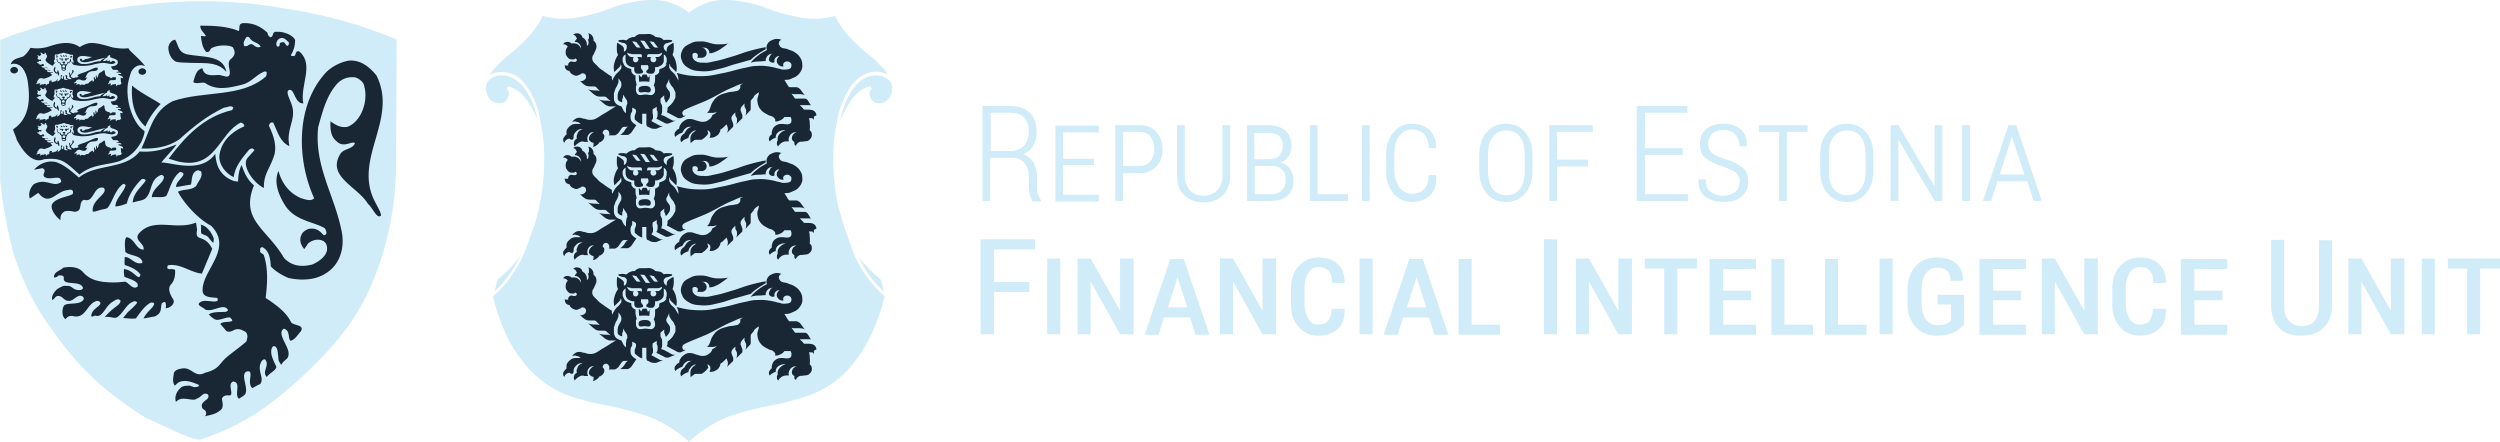<svg width="283" height="50" fill="none" xmlns="http://www.w3.org/2000/svg"><g clip-path="url(#clip0_4889_4895)"><path fill-rule="evenodd" clip-rule="evenodd" d="M44.9 4.487l-.064 14.899c-.172 5.059-1.273 9.825-3.413 14.192-1.829 3.737-4.668 6.743-8.077 9.844-3.046 2.63-5.669 4.667-10.71 6.362-1.492-.121-4.774-1.972-6.043-2.424-5.598-3.511-8.395-6.56-11.668-11.415-1.434-2.127-2.406-4.466-3.25-6.76C.849 26.36.373 23.453.023 20.49V4.5C9.386.953 20.558-.99 31.475.838c4.759.692 9.204 1.822 13.425 3.65z" fill="#CFECF8"/><path fill-rule="evenodd" clip-rule="evenodd" d="M30.278 3.71c.033.147.049.354.314.5.428.029.146-.669.706-.612.822-.06 1.852.372 2.114.926 0 .641-.165 1.223-.492 1.72.065.147.23.06.395.116.23-.175.097-.7.592-.525 1.69 1.525.033 3.782.425 5.878-.988 0-.959-1.593-1.548-1.545-.596.096.126 1.232.26 1.757.524 1.661-.7 2.605-.286 4.619-1.084-.495-1.334-1.633-1.823-2.661-.33-.116-.46.175-.492.35.518 1.085.988 2.387.528 3.554-.492 1.426-1.136 1.92-1.104 3.494-1.314-.67-2.49-2.57-1.868-3.378l.806-.901c-.197-.322-.443-.178-.608-.06-.79.96-1.613 1.924-1.742 3.119-.92-.438-1.742-1.458-1.612-2.534.23-1.458 1.243-2.55 2.787-3.22.097-.204-.165-.379-.363-.438-2.531 1.223-2.787 5.407-7.106 4.412l-1.065-.316c1.92-2.596 4.083-4.791 7.158-5.495.097-.087.097-.175.165-.29-.294-.322-.69 0-1.052 0-1.939.932-3.441 2.127-5.053 3.584-1.25.873-2.762 1.105-4.306 1.048.955-1.952 1.24-4.217 3.541-5.356 3.52-1.223 7.81-.35 10.574-2.819.032-.175.243-.65-.23-.528-.987.407-1.476 1.254-2.528 1.489-1.447.35-2.846.697-4.16-.207-.292-.147-1.02.195-1.328-.113.191-.587.308-1.404 1.033-1.548.175.808.81.834 1.722.76.444-.037.887.263 1.188.167.55-.367-.24-1.285.224-1.896.647-.494.608-.923.31-1.412-.343-.26-1.602-.291-2.26.031-.394.088-.268.641-.76.494-.427-.494-.528-1.135-.592-1.808.197 0 .463.122.56-.025-.23-.35-.66-.67-.628-1.136 1.48 0 3.023.054 4.373.608.127-.291-.139-.87.518-.898 1.185-.029 1.998.429 2.723 1.098l-.01-.002z" fill="#192634"/><path fill-rule="evenodd" clip-rule="evenodd" d="M29.515 5.306c-.848.268-.748-.71-1.512-.11-.061.048-.246.005-.333.05-.23-.392.042-.774.24-1.065.077-.005.242-.04.31.068.398.656 1.059.497 1.295 1.057z" fill="#CFECF8"/><path fill-rule="evenodd" clip-rule="evenodd" d="M21.108 6.138c1.83.387 4.121.017 4.523 2-.194-.17-.612-.83-2.069-.972-.777-.076-3.153.009-3.665-.192-.543-.268-.877-1.017-.835-1.68.062-.277.266-.718.764-.806.405.667.311 1.359 1.279 1.65h.003z" fill="#192634"/><path fill-rule="evenodd" clip-rule="evenodd" d="M32.705 4.798c0 .147.032.29-.169.406-.3-.115-.233-.553-.667-.406-.401.028 0 .553-.501.466-.233-.32 0-.788.333-.932.466-.147.703.203 1 .466h.004z" fill="#CFECF8"/><path fill-rule="evenodd" clip-rule="evenodd" d="M18.185 11.774c-.75.789-1.31 1.588-1.729 2.551-1.369-1.254-1.608-2.94-1.508-4.63 1.036.856 2.205 1.399 3.24 2.082l-.003-.003zm4.121 14.253c-.246 1.39.644.44 1.564 1.856l.158.28-1.172 2.81c-1.275-.11-2.493-1.212-3.852-.935-.308.703.527.257.816.534.032.57-.055 1.175-.463 1.624-.431.475-.091 1.153.278 1.746.126.361-.133.667-.492.853-.185.099-.223.026-.372.133.006-.254.032-.517-.033-.667-.045-.099-.19-.11-.417.065-.191.528.087 1.096-.797 1.492l-1.279.234c.444-.892 1.088-1.141 1.214-1.67-.064-.166-.35-.166-.479-.084-.663.398-1.22 1.234-1.59 1.737-.375.088-1.042-.014-1.46-.034.276-.327.46-.601.67-.785.486-.43.758-.7.933-.966-.19-.24-.388-.147-.54-.057-.69.255-1.027 1.232-1.73 1.715-.32.22-.815-.158-1.42 0 1.1-1.28 1.696-1.266 1.813-1.853-.256-.376-.697-.031-.92.116-.803.446-1.114 1.83-1.907 1.565-.155-.051-.463.248-.498.008.077-.87 1.185-1.07 1.016-1.508-.126-.167-.281-.212-.472-.144-1.072.325-1.16 2.076-2.675 1.675-.414-.028-.576.116-.796.364-.447-.333-.362-1.107-.223-1.412.194-.625 1.894-.034 2.308-.867 0-.39-.48-.438-.68-.303-.479.224-.735.724-1.402.418-.226-.124-.582-.67-1.078-.384l-.382.398c-.223-.39.22-.985.538-1.262.819-.475.764-.356 1.113-.348.564-.09.606.523 1.454.46.142-.01.262-.059.343-.208-.223-.997-2.386-.15-2.162-1.212-.062-.24-.344-.263-.606-.223a.656.656 0 01-.511.223c-.065-.641.702-.752 1.052-1.113.764-.138 1.657-.11 2.201.472.803.96 1.93 1.163 3.215 1.2.502.014 1.033-.02 1.58-.09.479.183.854.949 1.392.579.036-.026.006-.099.045-.133.062-.604-1.473-.873-1.534-1.03-.007-.156-.081-.498-.026-.834 1.136.107 1.677 1.474 1.858.63-.343-.537-1.084-.87-1.774-1.094-.052-.268-.007-.613-.007-.89.567-.07 1.02.684 1.648.704.399.011.437-.107.253-.393-.35-.536-1.34-.471-1.836-.9-.016-.45-.158-1.484.159-1.67.926.166 1.062 1.44 1.913 1.404.126-.724-1.117-1.029-.54-1.808 1.657-1.921 4.189-.308 6.474-1.252l.127.836-.01-.002z" fill="#192634"/><path fill-rule="evenodd" clip-rule="evenodd" d="M23.82 26.235c.11.246.305.472.379.777l-.036.48c-.168-.087-.307-.307-.472-.483-.279-.517-.845-.358-.926-.672-.03-.119.006-.415 0-.695l-.042-.22c.709.198.87.621 1.1.81l-.003.003z" fill="#192634"/><path fill-rule="evenodd" clip-rule="evenodd" d="M42.611 8.54c-.715-.867-1.68-1.763-3.078-1.681-.933.136-1.991.678-2.645 1.359-3.422 3.717-3.315 9.83-1.324 14.226-.405.407-1.026.107-1.46 0-1.493-.625-2.24-1.845-2.58-3.093-.59 1.355.084 2.838.767 3.923 1.126 1.73 3.234 1.814 4.484 2.57.155.244.359.786-.143.778-.434-.48-.822-.85-1.664-.715-.372.127-.748.367-.87.746-.25.57 0 1.138.342 1.545l.467-.678c.433-.3.964-.514 1.554-.3.466.164.637.659.543 1.173-.187.732-.987 1.263-1.654 1.548-1.541.393-2.525-.017-3.208-.752-1.914-3.296-4.996-4.273-3.39-8.206-.748-.624-1.09-1.407-1.402-2.302-.278.514-.404 1.266-.391 1.867-.502-.014-.7-.152-.887-.226-1.276-.65-1.61-1.72-1.7-2.912-1.619 2.288-4.876.983-6.106.983.48-.63 1.557-1.695 1.7-2.04-1.243.514-2.574.927-4.16.791-1.648 2.116-4.937 1.334-6.867 2.96-.81-.677-1.615-1.437-2.606-1.756-.994-.243-1.949.243-2.476.867l.951-.18c.59.299-.107.652.204.977.654.514 1.91-.393 1.91.584-.864.715-1.715-.528-3.098.26-.401.404-.657 1.051-.44 1.619l.955-.647c1.275 1.621 1.984-.223 3.364-.316.543-.164.628.18.53.451-.53.331-1.832.407-2.308 1.105-.317.54.373 1.452.933 1.859-.062-.435.061-.76.466-1.003.25-.068.728-.062 1.068.045 1.104-.008.376-1.113 1.14-1.356 1.159.399 1-1.683 2.23-1.344.521.697-1.363 1.265-1.269 2.621.023.203.768-.127 1.072-.178.343-.056.596-.119.66-.237.573-.766.835-2.06 1.745-2.667.133.02.217.082.25.19-.25.841-1.156 1.508-1.156 2.378a4.145 4.145 0 001.304-.353c.175-.924.904-2.009 1.684-2.757.159-.028.375.008.443.144-.162.457-1.44 1.353-1.466 2.514.566-.186 1.143-.21 1.424-.46.806-.726.47-1.998 1.6-2.574.294-.195.44.008.501.113.026.763-1.285 1.206-1.372 2.333.372-.107 1.214.108 1.648-.163.466-.896.605-1.98 1.537-2.712 1.16.18-.576 1.011-.417 1.717l1.667-.288c.155-.627.013-1.367.783-1.619l.357.113c.249.625-.279 1.085-.528 1.628-.499.57-1.46.364-2.082.692.59 1.172 2.202 3.048 3.746 3.844 2.58 2.605-1.046 5.068-.955 7.328-.023.839 1.084.78 1.57.836.14.017.162.175.126.308-.126.133-.395.121-.709.09-.314-.03-.673-.079-.984-.025-.155.054-.476.186-.444.376.052.2.522.356.765.596.857.293 1.971-.732 2.499-.054.123.19-.078.212-.172.291-.482.054-1.567-.048-1.949.316.243.235.625.596.923.596.453 0 .971-.282 1.444-.282.974.771-.839.3-1.059.76l.683.788c.279.164.622.028.839-.107.608-.257.932.014 1.34.206.31.325.181.746.088 1.073-.567.531-1.836 1.424-2.29 1.834-.815.72-.773 1.3-2.385 1.714-1.13.602-1.47-.553-2.464-.5-.372.043-.994.136-1.088.596-.032.407-.204.887.11 1.37l.373-.336c.747-.435 1.615-.053 2.301.218.062.135.133.056.072.164-.492.248-.794.03-1.023-.046-.434 0-.839 0-1.088.272-.434.406-.683.977-.499 1.573.693-.822 1.94.045 2.36-.39.499-.107.71-.808 1.27-.457.216.488-.311.596-.56.92a.512.512 0 00.187.842c.217.164.217.57 0 .706.59-.135 1.243-.242 1.68-.624.528-.3.33-.884.266-1.373.123-.3.382-.41.825-.367.645.034-.288-1.347.467-1.573.951.121.051 1.491.64 1.952.386-.272.664-.382.755-.628.272-.74-.631-2.192.146-2.463.906-.192-.094 1.317.621 1.887.424-.237.686-.4.858-.44.583-.667-.418-1.58.155-2.554.062-.107.217-.325.434-.243.56.678-.434 1.376.188 1.972.337-.489.987-.69 1.072-1.113-.062-.342-.994-1.673-.366-2.359.596-.116.53.96.621 1.545.033.212.214.384.292.57.268-.51.683-.623.783-.917.169-.503-.061-.95-.278-1.41-.279-.59-.797-1.455-.188-1.78.748.218.418 1.167.758 1.368.508-.133.79-.69 1.149-1.06.463-.793-.79-.616-1.11-1.045-.5-1.113-1.81-2.06-2.869-2.737.188-1.602.304-3.277-.19-4.797-.033-.243-.545-.277-.422-.576-.061-.19.046-.455.327-.345.748.49.81 1.356.871 2.144.528.571 1.289 1.012 2.004 1.311 1.68.353 3.561.257 4.93-1.085 1.16-1.16 1.422-2.904 1.017-4.502-.81-3.854-3.056-7.181-2.59-11.495.466-1.655.933-3.618 2.208-4.974.528-.514 1.201-.76 2.01-.65.405.136.913.514.975.92.528 1.764-.34 4.103-1.874 4.668-.748.163-1.431-.243-1.927-.625-.032.896 0 1.718.716 2.288.803.783 1.716-.107 2.052.19-.249.706-1.243.584-1.648 1.209-1.586 2.576 1.907 3.666 3.131 5.672.499.407.958 1.621 1.389 1.373.327-.09-.538-1.393-.82-2.07-2.006-4.71 2.817-8.984.383-13.848h-.004z" fill="#192634"/><path fill-rule="evenodd" clip-rule="evenodd" d="M10.196 4.878c.835-.059 1.713.263 2.58.495.667.116 1.302.166 1.771.079.007.268 1.062.988 1.878 2.03-.567-.234-1.179-.073-1.577.656a9.73 9.73 0 00-.36 1.305c-.2 1.37.16 2.865.593 3.766.434.904.751 1.232 1.286 1.638-.043.495-.204.788-.35 1.173-.602 1.07-1.301 1.734-2.506 2.223-1.47.466-3.104.35-4.51 1.514-1.67-1.486-1.994-1.93-4.017-1.735-.751.342-1.878.102-3.098-2.223-.033-.234-.366-.923-.402-1.158.99-.655 2.124-1.969 1.697-5.085-.068-.844-.36-1.545-.726-1.952-.365-.378-.835-.466-1.236-.322.207-.678.92-.678 1.427-.904.334-.262.535-.525.803-.963.768.116 1.502.06 2.237-.203 1-.32 2.28-.633 3.348.124.333-.234.76-.407 1.159-.466l.003.008z" fill="#192634"/><path fill-rule="evenodd" clip-rule="evenodd" d="M1.603 7.576c.24 0 .437.167.437.37 0 .203-.197.37-.437.37s-.437-.167-.437-.37c0-.203.198-.37.437-.37zm14.504.153c.24 0 .437.166.437.37 0 .203-.198.37-.437.37-.24 0-.437-.167-.437-.37 0-.204.197-.37.437-.37z" fill="#192634"/><path fill-rule="evenodd" clip-rule="evenodd" d="M11.862 6.663a.992.992 0 01.281-.15c.042-.079.036-.124.071-.183.136-.051.14-.105.308-.105-.107.06-.074.15-.039.24.21.15.738.204.826.435.071.192-.007.345-.156.475-.168.107-.41.124-.58.152 0 .09.146.297.214.356.143.06.408-.01.515.048.03.026.143.128.12.17-.036.068-.324 0-.246.076.097.093.34-.06.554.156.087.13-.509-.071-.314.146.216.054.469.176.482.238 0 .062.016.079.016.13h-.071c-.143-.06-.13-.037-.194-.037.035.178-.004.412.097.576.003.076-.036.15-.178.21-.143 0-.256.016-.324.076-.036.03-.036.059-.071.09-.036-.031-.036-.06-.036-.09 0-.032.036-.09 0-.09-.006-.007-.039-.08-.023-.066-.142.031-.372.017-.479.107l-.07.06h-.037c-.106-.06.107-.15 0-.21l-.035-.03h-.036c-.107.03-.142.09-.21.09-.036-.031 0-.06 0-.09.107-.09.113-.09.113-.21.03-.078.036-.118.178-.15.143-.03.262.007.405-.022.136 0 .217-.093.194-.2-.035-.06 0-.09-.071-.119h-.21c-.182-.011-.175.08-.272.124l-.056.006c0-.06 0-.093-.174-.152-.246-.06-.389-.15-.424-.297-.081-.192-.026-.364-.133-.483-.143.03-.224.18-.366.24-.46.18-.197.486-.447.605-.045.02-.029-.286-.094-.252-.11.054.007.345-.048.376-.02.02-.068.09-.078.06-.035-.088-.052-.32-.116-.241-.123.096.084.325-.046.46-.035.032-.058.074-.094.102 0-.121 0-.118-.077-.215-.175.145-.37.224-.398.342-.107.06-.175.06-.318.06-.071.059-.074.121-.181.121s-.204-.02-.275-.02c-.071 0-.09-.005-.127.023-.035.031-.035.06-.07.06h-.036c-.036-.032.048-.094-.023-.125-.071-.031-.142 0-.178 0-.107.031-.12.008-.155.07h-.036c-.071-.09.113-.104.042-.194 0 0-.006-.012-.042-.012 0 0-.042-.011-.078-.011-.071.031-.071.06-.142.06v-.12c.178-.09.194-.073.194-.191a.851.851 0 01.282-.15c.246 0 .359.15.605.121.178-.03.233-.053.233-.113 0-.03.071-.09.071-.121s.098-.11.062-.11c-.036 0-.178.03-.25.03v-.03c.143-.06.091-.105.16-.195.07-.178.161-.382.55-.5.21-.031.501-.011.676-.133.072-.06.084-.195.049-.254-.036-.031-.071-.031-.107-.031-.272-.014-1.046.455-1.68.632-.178.06-.509.17-.473.289 0 .03-.01.059.062.059h.07c0 .06-.142.09-.245.15-.143 0-.123-.057-.194.003-.107.03-.062.03-.094.062-.1.02-.38-.153-.382-.195.126-.421.573-.506.194-.746-.088-.02.146.29-.282.576-.02-.183.023-.319-.052-.274-.187.113.081.263-.032.472-.01.02.185.119.272.271-.185.054-.499-.037-.521-.178.087-.206-.033-.263-.114-.282-.178.07.085.243-.022.327-.01.009-.068.082.262.207a.643.643 0 01-.343 0c-.02 0-.143-.023-.123-.136.023-.113-.003-.17-.023-.243-.013-.05-.097-.003-.094.006.026.082.046.2-.035.285a.32.32 0 01-.159-.144c-.016.025.007-.073.058-.147.059-.087.059-.13-.074-.16-.01 0-.075.34-.032.423-.107.113-.16.251-.405.31-.033-.062.094-.186.08-.24-.164.034-.148.257-.443.249-.08.034-.123.068-.175.06h-.1l-.032-.032c.07-.06.068-.087.032-.118-.071-.031-.107-.015-.142-.015-.036 0-.072 0-.072.032-.142.09.033.27-.178.361-.21 0-.107.105-.246.133h-.07c.07-.06.106-.09 0-.15h-.108c-.107.031-.065.08-.207.048-.107 0-.178.031-.246.06-.036.03-.036.059-.036.059H4.5c-.036-.06.071-.119.035-.178 0-.088-.08-.051-.149-.023h-.07c-.072 0-.108.031-.179.06v.03c-.035 0-.035-.03-.035-.03 0-.119.161-.178.09-.297a.746.746 0 01.156-.195c0-.06.07-.119.178-.178.07 0 .21-.031.317.031.071.031.162.017.269-.014.317-.09.599-.237.812-.387a.563.563 0 01-.23-.24c.114-.031.353-.014.33-.023-.038-.01-.08-.076-.126-.067-.479.081-.637-.1-.586-.17.049-.065.33.006.424.006.04 0-.061-.054-.106-.074-.01-.036-.32.034-.486-.03-.026-.012-.152-.125-.14-.142.056-.057.334-.048.45-.006-.019-.036-.067-.05-.1-.067-.077-.043-.356.03-.55-.029-.071-.06-.052-.09-.123-.18h.071s.036.03.072.03a.461.461 0 00.142-.059c.036-.06.006-.093-.03-.152 0-.031-.122-.046-.122-.046-.071.032-.058.06-.165.09-.036 0-.1.018-.136-.013-.107-.06-.107-.133-.246-.164-.072-.06-.072-.09-.072-.15l.107.031c.072 0 .072-.03.072-.03 0-.06 0-.08.035-.08l.071-.031c.036 0 .036.031.072.031a.17.17 0 00.106-.031c0-.06 0-.116-.035-.147h-.071c-.036 0-.072.031-.107.031a.577.577 0 01-.152-.085c-.143-.15.171-.234-.043-.353-.023 0-.035-.01-.035-.03 0-.032.071-.032.107-.032.07 0 .07.06.142.06H4.5c.071-.032.045-.065.116-.097.072-.09.072-.15-.035-.209 0-.03-.036-.03-.036-.03 0-.032.036-.032.071-.032h.036c.142.031.142.119.21.15.072 0 .04-.017.107.014h.071c.036-.06 0-.119 0-.178.036 0 .072.031.107.031.071.06.071.119.071.178.247.21 0 .418-.07.625.07.26.427.454.744.64h.107c.035-.135.275-.307.288-.39-.071.04-.1.04-.156.049-.035-.223.007-.229.055-.35.072-.178-.07-.427.078-.574.107-.03.21.031.282 0 .142-.118.401-.079.544-.17.107-.03.168-.025.236.006.107.06.269.08.447.11.107.032.142.09.246.09h.178c.071 0 .071.032.071.06.032.212-.1.334.01.551.042.074.071.18.006.348-.022.062-.175-.294-.181-.19-.03.116.162.348.22.359.058.034.214.05.324.068.107.03.337.034.44.065.512.011.871-.02 1.33-.11.108-.031.211-.063.354-.094.56-.104.838-.18 1.298-.09.21.031.527.119.741.06.13-.043.275-.11.24-.17 0-.06-.088-.113-.156-.139-.07-.033-.116-.022-.116-.022-.071 0-.136.025-.136.056-.036.031-.026.031-.026.06l-.078.002c-.249-.053-.087-.234-.103-.245-.046.011-.098.096-.14.127-.097.068-.123.02-.194-.026-.029-.02.152-.16.078-.135-.084.025-.081.073-.159.127-.045.031-.087.02-.136.037-.061.022-.123.005-.233.036-.071.031.236-.293.2-.262l.01-.006zm.077-.138s-.44.231-.52.336c0-.003-.056.096-.082.056-.107.031-.233.017-.336.048-.463.048-.888.353-1.755.269-.295-.065-.463-.249-.48-.328-.016-.198-.067-.37.292-.534.21-.06.48-.037.693-.006.21.032.424.09.634.06v.03c-.142.06-.213.114-.388.173-.107.031-.21.06-.317.06-.107.03-.107.118-.246.118-.072.031-.107.031-.143.031 0 0-.035 0-.035-.03.035-.032.07-.091 0-.12a.109.109 0 00-.072-.03h-.07c-.072.03-.072.059-.072.118-.007.048.078.19.22.22.204.088.563.054.874-.034.37-.053 1.15-.322 1.807-.432l-.004-.005zM8.181 6.31c-.1.025-.195.028-.227.085-.036.059 0 .099.071.158l.036.03c.036-.058-.036-.098.107-.157.003-.006.074-.127.016-.113L8.18 6.31zm-1.83-.042c-.029.017-.045.05-.022.096.071 0 .071.03.071.059.036.06-.035.09 0 .119.071 0 .107-.06.107-.09.036-.06.036-.12-.036-.15-.051-.023-.08-.023-.12-.037v.003zm.05.514c0-.06 0-.09.07-.15h.036c0 .15-.071.297.142.387.072.031.107.06.175.06.071.059 0 .149.143.208h.142c.071-.03.107-.09.071-.118-.07-.06-.142-.119-.106-.178h.035a.336.336 0 01.246 0c.036.03 0 .09 0 .118-.071.06-.107.09-.071.15.036.031.071.031.142.031.072 0 .107-.03.143-.06a.278.278 0 00.035-.149c.143-.031.282-.06.282-.15.071-.09.036-.178.036-.268h.035c.143.09.072.237.036.328-.071.09-.21.118-.282.178-.21.209-.281.446-.246.686 0 .06-.071.119-.21.15-.107 0-.178-.031-.21-.06-.211-.209.07-.477-.247-.655-.035-.06 0-.118-.07-.15-.179-.059-.247-.15-.283-.237-.035-.03 0-.09-.035-.118l-.01-.003zm.99-.548c.142.03.178.118.246.178h-.143c-.07-.06-.106-.119-.106-.178h.003zm-.674.308l.107.09h.317c.036.031.036.06 0 .09h-.035s-.036 0-.036.031c.036.032.071.06 0 .09v.032c-.035 0-.071-.031-.107-.031 0-.06.036-.09 0-.119H6.79c-.036-.06-.036-.118-.072-.178v-.005zm.318 1.282c0-.02.012-.04.035-.06.107 0 .21 0 .282.032 0 .03.036.06-.036.09-.035.031-.107.031-.142.031a.492.492 0 01-.143-.09l.004-.003zm0-.359l.035-.059c.036 0 0 0 .036.031h.035c.036-.031-.035-.09.072-.119h.035c.072.031.036.09.036.12h.036c0-.022.011-.032.035-.032.039 0 .033.153-.035.237-.036.031-.072 0-.107 0h-.107c-.071-.06-.036-.118-.071-.178zm.281-.774v-.059h.036c.107-.031.282 0 .388-.031.036-.031.036-.06.072-.06 0 .06-.036.15-.143.179h-.107v.03c0 .032 0 .091-.07.12H7.42c-.071-.032 0-.091-.036-.15-.035 0-.07 0-.07-.032l.002.003zm-.194-.452c.143.031.178.119.246.178h-.142c-.072-.06-.107-.118-.107-.178h.003zm-.288.003c.142.031.178.119.246.178h-.142c-.072-.06-.107-.119-.107-.178h.003zm-.641 1.3c.21.18-.062.324.061.51.033.049.068.156.24.145-.02-.13 0-.223.055-.237.049-.012.055.107.094.172.065.195.048.26.039.44-.065 0-.117-.104-.191-.293-.065.099-.188.017-.246-.043-.04-.033-.182-.132-.162-.353.016-.172.055-.155.107-.341h.003zm5.632 3.093a.993.993 0 01.281-.15c.042-.079.036-.124.071-.183.136-.051.14-.105.308-.105-.107.06-.074.15-.039.24.21.15.738.204.826.435.07.192-.007.345-.156.475-.168.107-.41.124-.58.152 0 .09.146.297.214.356.143.06.408-.011.515.048.03.026.143.127.12.17-.036.07-.324 0-.246.076.097.093.34-.06.554.155.087.13-.509-.07-.314.147.216.054.469.175.482.237 0 .063.016.08.016.13h-.071c-.143-.059-.13-.036-.194-.036.035.178-.004.412.097.576.003.076-.036.15-.178.209-.143 0-.256.017-.324.076-.036.031-.036.06-.071.09-.036-.03-.036-.059-.036-.09 0-.03.036-.09 0-.09-.006-.006-.039-.08-.023-.065-.142.031-.372.017-.479.107l-.071.06h-.036c-.106-.06.107-.15 0-.21l-.035-.03h-.036c-.107.03-.142.09-.21.09-.036-.031 0-.06 0-.09.107-.09.113-.09.113-.21.03-.079.036-.118.178-.15.143-.03.262.006.405-.022.136 0 .217-.093.194-.198-.035-.059 0-.09-.071-.118h-.21c-.182-.012-.175.079-.273.124l-.055.006c0-.06 0-.093-.174-.153-.246-.06-.389-.15-.425-.296-.08-.193-.025-.365-.132-.483-.143.03-.224.18-.366.24-.46.18-.197.486-.447.604-.045.02-.029-.282-.094-.251-.11.053.007.344-.048.375-.02.02-.068.09-.078.06-.036-.088-.052-.32-.117-.24-.122.096.085.325-.045.46-.035.031-.058.073-.094.102 0-.122 0-.119-.077-.215-.178.144-.373.223-.399.342-.106.06-.174.06-.317.06-.071.059-.074.12-.181.12s-.204-.02-.275-.02c-.072 0-.091-.005-.127.024-.035.03-.035.059-.07.059h-.036c-.036-.031.048-.093-.023-.124-.071-.031-.143 0-.178 0-.107.03-.12.008-.156.07h-.035c-.071-.09.113-.104.042-.195 0 0-.007-.011-.042-.011 0 0-.042-.011-.078-.011-.071.03-.071.059-.142.059v-.119c.178-.09.194-.073.194-.192a.852.852 0 01.282-.15c.246 0 .359.15.605.122.178-.031.233-.054.233-.113 0-.031.071-.09.071-.121 0-.032.097-.11.062-.11-.036 0-.178.03-.25.03v-.03c.143-.06.091-.105.16-.196.07-.178.161-.38.55-.5.21-.03.501-.01.676-.132.071-.06.084-.195.049-.255-.036-.03-.072-.03-.107-.03-.272-.015-1.046.454-1.68.632-.178.06-.509.17-.473.288 0 .031-.01.06.061.06h.072c0 .059-.143.09-.246.15-.143 0-.123-.057-.195.002-.106.031-.061.031-.093.062-.1.02-.38-.152-.382-.195.126-.42.573-.505.194-.745-.088-.02.145.29-.282.576-.02-.184.023-.32-.052-.274-.187.113.081.263-.032.472-.01.02.184.118.272.27-.185.054-.499-.036-.521-.177.087-.206-.033-.263-.114-.283-.178.071.085.243-.022.328-.01.009-.068.082.262.206a.643.643 0 01-.343 0c-.02 0-.143-.022-.123-.135.022-.113-.003-.17-.023-.243-.013-.051-.097-.003-.094.005.026.082.046.2-.035.286a.32.32 0 01-.159-.144c-.016.025.006-.074.058-.147.059-.088.059-.13-.074-.161-.01 0-.075.341-.033.423-.106.113-.158.252-.404.311-.033-.062.094-.186.08-.24-.164.034-.148.257-.443.249-.08.034-.123.067-.175.059h-.1l-.032-.031c.07-.06.068-.088.032-.119-.071-.03-.107-.014-.143-.014-.035 0-.07 0-.07.031-.143.09.032.271-.179.362-.21 0-.107.104-.246.133h-.071c.071-.06.107-.09 0-.15h-.107c-.107.03-.065.079-.207.048a.56.56 0 00-.246.06c-.036.03-.036.058-.036.058h-.035c-.036-.059.07-.118.035-.178 0-.087-.08-.05-.149-.022h-.07c-.072 0-.108.031-.179.06v.03c-.036 0-.036-.03-.036-.03 0-.12.162-.179.091-.297a.746.746 0 01.155-.195c0-.06.072-.119.179-.178.07 0 .21-.031.317.03.071.032.162.018.269-.013.317-.09.598-.238.812-.387a.563.563 0 01-.23-.24c.114-.032.353-.015.33-.023-.038-.011-.08-.076-.123-.068-.479.082-.637-.099-.586-.17.049-.064.33.006.425.006.038 0-.062-.053-.107-.073-.01-.037-.32.034-.486-.031-.026-.011-.152-.125-.14-.141.056-.057.334-.049.45-.006-.018-.037-.067-.05-.1-.068-.077-.042-.356.031-.55-.028-.071-.06-.052-.09-.123-.18h.071s.036.03.072.03a.461.461 0 00.142-.06c.036-.058.007-.092-.03-.152 0-.03-.122-.045-.122-.045-.071.031-.058.06-.165.09-.036 0-.1.017-.136-.014-.107-.059-.107-.132-.246-.164-.071-.059-.071-.09-.071-.15l.106.032c.072 0 .072-.031.072-.031 0-.06 0-.08.035-.08l.071-.03c.036 0 .036.03.072.03a.169.169 0 00.107-.03c0-.06 0-.116-.036-.147h-.071c-.036 0-.072.03-.107.03a.58.58 0 01-.152-.084c-.143-.15.171-.234-.042-.353-.024 0-.036-.01-.036-.031 0-.031.071-.031.107-.031.071 0 .071.06.142.06h.036c.071-.032.045-.066.116-.097.072-.09.072-.15-.035-.209 0-.031-.036-.031-.036-.031 0-.031.036-.031.071-.031h.036c.143.031.143.119.21.15.072 0 .04-.017.107.014h.072c.035-.06 0-.119 0-.178.035 0 .07.03.106.03.072.06.072.12.072.179.246.209 0 .418-.072.627.072.26.428.455.745.638h.107c.035-.135.275-.308.288-.39-.071.04-.1.04-.155.049-.036-.224.006-.23.055-.35.07-.179-.072-.427.077-.574.107-.031.21.03.282 0 .142-.119.401-.08.544-.17.107-.03.168-.025.236.006.107.06.269.08.447.11.107.031.142.09.246.09h.178c.071 0 .071.032.071.06.033.212-.1.333.01.55.042.074.071.181.006.348-.022.062-.174-.294-.18-.19-.03.117.161.348.22.36.058.034.213.05.323.068.107.03.337.033.44.064.512.012.871-.02 1.33-.11.108-.03.211-.062.354-.093.56-.104.838-.18 1.298-.09.21.03.528.118.741.059.13-.042.276-.11.24-.17 0-.059-.084-.112-.155-.138-.072-.034-.117-.022-.117-.022-.071 0-.136.025-.136.056-.036.031-.026.031-.026.06l-.078.002c-.249-.054-.087-.234-.103-.246-.046.012-.097.096-.14.127-.096.068-.122.02-.194-.025-.029-.02.152-.161.078-.136-.084.026-.08.074-.159.128-.045.03-.087.02-.136.036-.061.023-.123.006-.233.037-.07.031.237-.294.201-.263l.007-.008zm.077-.139s-.44.232-.521.337c0-.003-.055.096-.08.056-.108.031-.234.017-.338.048-.463.048-.887.353-1.754.268-.295-.065-.463-.248-.48-.327-.016-.198-.067-.37.292-.534.21-.06.48-.037.693-.006.21.031.424.09.634.06v.03c-.142.06-.213.114-.388.173-.107.031-.21.06-.317.06-.107.03-.107.118-.247.118-.07.031-.106.031-.142.031 0 0-.036 0-.036-.031.036-.031.072-.09 0-.119a.109.109 0 00-.07-.03h-.072c-.071.03-.071.058-.071.118-.007.048.077.19.22.22.204.088.563.054.874-.034.37-.053 1.146-.322 1.806-.432l-.003-.006zm-3.758-.214c-.1.025-.195.028-.227.085-.036.059 0 .098.071.158l.036.03c.035-.059-.036-.098.107-.157.003-.006.074-.128.016-.114l-.003-.002zm-1.83-.043c-.029.017-.045.051-.022.096.071 0 .071.031.071.06.036.059-.036.09 0 .118.071 0 .107-.059.107-.09.035-.06.035-.119-.036-.15-.052-.022-.08-.022-.12-.037v.003zm.049.514c0-.059 0-.09.071-.15h.036c0 .15-.071.297.142.388.072.03.107.06.175.06.071.058 0 .149.143.208h.142c.071-.031.107-.09.071-.119-.071-.059-.142-.118-.107-.178h.036a.336.336 0 01.246 0c.036.032 0 .09 0 .12-.071.058-.107.09-.071.149.035.03.071.03.142.03s.107-.03.143-.058c.035-.06.035-.119.035-.15.143-.031.282-.06.282-.15.071-.09.036-.178.036-.268h.035c.143.09.071.237.036.328-.071.09-.21.118-.282.178-.21.209-.281.446-.246.686 0 .06-.071.119-.21.15-.107 0-.178-.031-.21-.06-.211-.209.07-.477-.247-.655-.035-.06 0-.119-.071-.15-.178-.06-.246-.15-.282-.237-.035-.031 0-.09-.035-.119l-.01-.002zm.99-.548c.143.031.179.12.247.178h-.143c-.071-.059-.107-.118-.107-.178h.004zm-.673.308l.107.09h.317c.036.032.036.06 0 .091H7.07s-.036 0-.036.031c.036.031.071.06 0 .09v.032c-.035 0-.071-.031-.107-.031 0-.06.036-.09 0-.119h-.175c-.035-.06-.035-.119-.07-.178v-.006zm.318 1.283c0-.02.011-.04.035-.06.107 0 .21 0 .282.032 0 .03.035.059-.036.09-.035.031-.107.031-.142.031a.494.494 0 01-.143-.09l.004-.003zm0-.359l.035-.06c.036 0 0 0 .036.032h.035c.036-.031-.035-.09.072-.119h.035c.071.031.036.09.036.119h.035c0-.02.012-.031.036-.031.039 0 .032.152-.036.237-.035.031-.07 0-.106 0h-.107c-.071-.06-.036-.119-.071-.178zm.281-.774v-.06h.036c.107-.03.281 0 .388-.03.036-.031.036-.06.072-.06 0 .06-.036.15-.143.178h-.107v.031c0 .032 0 .09-.071.119h-.071c-.071-.031 0-.09-.036-.15-.035 0-.071 0-.071-.03l.003.002zm-.194-.452c.142.031.178.119.246.178h-.142c-.072-.06-.107-.119-.107-.178h.003zm-.288.003c.142.031.175.119.246.178H6.9c-.07-.06-.106-.119-.106-.178h.003zm-.641 1.3c.21.18-.062.324.061.51.033.049.068.156.24.148-.02-.13 0-.224.055-.238.049-.011.055.108.094.173.065.195.048.26.039.44-.065 0-.117-.104-.191-.293-.065.098-.188.016-.246-.043-.04-.034-.182-.133-.162-.353.016-.172.055-.155.107-.342l.003-.003zm5.727 3.115a.993.993 0 01.281-.15c.042-.08.036-.124.071-.184.136-.05.14-.104.308-.104-.107.06-.074.15-.039.24.21.15.738.203.826.435.07.192-.007.345-.156.475-.168.107-.41.124-.58.152 0 .09.146.297.214.356.143.06.408-.011.515.048.03.025.143.127.12.17-.036.067-.324 0-.246.076.097.093.34-.06.554.155.087.13-.509-.07-.314.147.216.054.469.175.482.237 0 .063.016.08.016.13h-.071c-.143-.059-.13-.036-.194-.036.035.178-.004.412.1.576.003.076-.036.15-.178.209-.143 0-.256.017-.324.076-.036.031-.036.06-.071.09-.036-.03-.036-.059-.036-.09 0-.03.036-.09 0-.09-.006-.006-.039-.08-.022-.065-.143.03-.373.017-.48.107l-.07.06h-.036c-.107-.06.106-.15 0-.21l-.036-.03h-.036c-.106.03-.142.09-.21.09-.036-.031 0-.06 0-.09.107-.091.113-.091.113-.21.03-.079.036-.118.178-.15.143-.03.263.006.405-.022.136 0 .217-.093.194-.2-.035-.06 0-.09-.07-.12h-.211c-.182-.01-.175.08-.272.125l-.055.006c0-.06 0-.093-.175-.153-.246-.06-.389-.15-.424-.3-.081-.191-.026-.364-.133-.482-.143.03-.223.18-.366.24-.46.18-.197.486-.447.604-.045.02-.029-.285-.093-.251-.11.054.006.345-.049.376-.02.02-.068.09-.078.059-.035-.088-.052-.32-.116-.24-.123.096.084.325-.046.46-.035.031-.058.074-.093.102 0-.121 0-.119-.078-.215-.178.144-.373.224-.398.342-.107.06-.175.06-.318.06-.07.059-.074.121-.181.121s-.204-.02-.275-.02c-.071 0-.09-.006-.126.023-.036.03-.036.06-.072.06H9.05c-.036-.032.048-.094-.023-.125-.071-.031-.142 0-.175 0-.107.03-.12.008-.155.07H8.66c-.07-.09.114-.104.042-.194 0 0-.006-.012-.042-.012 0 0-.042-.011-.077-.011-.072.031-.072.06-.143.06v-.12c.178-.09.194-.073.194-.192a.852.852 0 01.282-.15c.246 0 .36.15.605.122.175-.03.234-.053.234-.113 0-.03.07-.09.07-.121s.098-.11.062-.11c-.035 0-.178.03-.249.03v-.03c.142-.06.09-.105.159-.195.07-.178.161-.382.55-.5.21-.031.502-.012.677-.133.07-.06.084-.195.048-.254-.036-.031-.071-.031-.107-.031-.272-.014-1.045.454-1.68.632-.178.06-.508.17-.473.288 0 .032-.01.06.062.06h.071c0 .06-.142.09-.246.15-.142 0-.123-.057-.194.002-.107.032-.062.032-.094.063-.1.02-.379-.153-.382-.195.126-.421.573-.506.194-.746-.087-.02.146.29-.281.576-.02-.183.022-.32-.052-.274-.188.113.08.263-.033.472-.01.02.185.119.272.271-.184.054-.498-.037-.52-.178.087-.206-.033-.263-.114-.282-.178.07.084.242-.023.327-.01.009-.068.082.262.207a.643.643 0 01-.343 0c-.02 0-.142-.023-.123-.136.023-.113-.003-.17-.022-.243-.013-.05-.098-.003-.094.006.026.082.045.2-.036.285a.32.32 0 01-.159-.144c-.016.025.007-.074.059-.147.058-.088.058-.13-.075-.161-.01 0-.074.342-.032.424-.107.113-.159.251-.405.31-.032-.062.094-.186.081-.24-.165.034-.149.257-.443.249-.081.034-.123.068-.175.06h-.1l-.033-.032c.071-.06.068-.087.032-.119-.07-.03-.106-.014-.142-.014-.036 0-.071 0-.071.032-.143.09.032.27-.178.361-.21 0-.107.105-.246.133h-.072c.072-.06.107-.09 0-.15h-.106c-.107.031-.065.08-.208.048-.106 0-.178.031-.246.06-.035.03-.035.059-.035.059h-.036c-.035-.06.071-.119.036-.178 0-.088-.081-.051-.15-.023h-.07c-.072 0-.107.031-.178.06v.03c-.036 0-.036-.03-.036-.03 0-.12.162-.178.09-.297a.746.746 0 01.156-.195c0-.06.071-.119.178-.178.071 0 .21-.031.317.031.071.031.162.017.269-.014.317-.09.599-.237.813-.387a.564.564 0 01-.23-.24c.113-.031.353-.014.33-.023-.039-.011-.081-.076-.123-.067-.48.081-.638-.1-.586-.17.048-.065.33.006.424.006.039 0-.061-.054-.107-.074-.01-.037-.32.034-.485-.03-.026-.012-.153-.125-.14-.142.055-.057.334-.048.45-.006-.019-.037-.068-.05-.1-.068-.078-.042-.356.031-.55-.028-.072-.06-.052-.09-.123-.18h.07s.036.03.072.03a.462.462 0 00.143-.059c.035-.06.006-.093-.03-.152 0-.031-.123-.046-.123-.046-.07.031-.058.06-.165.09-.035 0-.1.018-.136-.013-.107-.06-.107-.133-.246-.164-.071-.06-.071-.09-.071-.15l.107.031c.071 0 .071-.03.071-.03 0-.06 0-.08.036-.08l.07-.031c.037 0 .037.031.072.031.071 0 .107-.031.107-.031 0-.06 0-.116-.036-.147h-.07c-.036 0-.072.031-.108.031a.58.58 0 01-.152-.085c-.142-.15.172-.234-.042-.353-.024 0-.036-.01-.036-.03 0-.032.072-.032.107-.032.072 0 .072.06.143.06h.035c.072-.032.046-.066.117-.097.071-.09.071-.15-.036-.209 0-.03-.035-.03-.035-.03 0-.032.035-.032.07-.032h.037c.142.031.142.119.21.15.071 0 .039-.017.107.014h.071c.036-.06 0-.119 0-.178.036 0 .071.031.107.031.071.06.071.119.071.178.246.21 0 .418-.071.627.071.26.427.455.744.639h.107c.036-.136.275-.308.288-.39-.07.04-.1.04-.155.048-.036-.223.006-.229.055-.35.071-.178-.071-.427.078-.574.107-.031.21.031.281 0 .143-.118.402-.079.544-.17.107-.03.169-.025.237.006.106.06.268.08.446.11.107.031.143.09.246.09h.178c.072 0 .072.032.072.06.032.212-.1.334.01.551.041.073.07.18.006.348-.023.062-.175-.294-.181-.19-.03.116.161.348.22.359.058.034.213.05.323.068.107.03.337.034.44.065.512.011.872-.02 1.331-.11.107-.032.21-.063.353-.094.56-.104.839-.18 1.298-.09.21.031.528.119.742.06.13-.043.275-.11.24-.17 0-.06-.085-.113-.156-.139-.071-.034-.12-.022-.12-.022-.071 0-.136.025-.136.056-.035.031-.026.031-.026.06l-.077.002c-.25-.053-.088-.234-.104-.245-.045.01-.097.096-.14.127-.096.067-.122.02-.193-.026-.03-.02.152-.16.077-.135-.084.025-.08.073-.158.127-.046.03-.088.02-.136.037-.062.022-.123.005-.234.036-.07.031.237-.293.201-.262l.004-.003zm.077-.139s-.44.232-.521.336c0-.002-.055.096-.081.057-.107.031-.233.017-.337.048-.463.048-.887.353-1.754.268-.295-.065-.463-.248-.48-.327-.016-.198-.067-.37.292-.534.21-.06.479-.037.693-.006.21.031.424.09.634.06v.03c-.142.06-.213.114-.388.173-.107.03-.21.06-.318.06-.106.03-.106.118-.246.118-.07.03-.106.03-.142.03 0 0-.036 0-.036-.03.036-.031.072-.09 0-.119a.109.109 0 00-.07-.03h-.072c-.071.03-.071.058-.071.118-.007.048.077.189.22.22.204.088.563.054.874-.034.369-.054 1.146-.322 1.806-.432l-.003-.006zm-3.758-.214c-.1.025-.195.028-.227.084-.036.06 0 .1.071.159l.036.03c.035-.059-.036-.098.107-.157.003-.006.074-.128.016-.114l-.003-.002zm-1.83-.043c-.029.017-.045.051-.022.096.071 0 .071.031.071.06.036.059-.036.09 0 .118.071 0 .107-.059.107-.09.035-.06.035-.119-.036-.15-.052-.022-.08-.022-.12-.037v.003zm.049.514c0-.059 0-.09.071-.15h.036c0 .15-.071.297.142.388.072.03.107.059.178.059.072.06 0 .15.143.209h.142c.071-.031.107-.09.071-.119-.07-.059-.142-.118-.106-.178h.035a.337.337 0 01.246 0c.036.032 0 .09 0 .12-.071.058-.107.09-.071.149.036.03.071.03.142.03.072 0 .107-.03.143-.059.036-.059.036-.118.036-.15.142-.03.281-.058.281-.149.071-.09.036-.178.036-.268h.035c.143.09.072.237.036.327-.071.09-.21.12-.282.178-.21.21-.281.447-.246.687 0 .06-.07.119-.21.15-.107 0-.178-.031-.21-.06-.211-.209.07-.477-.247-.655-.035-.06 0-.119-.07-.15-.179-.06-.247-.15-.282-.237-.036-.031 0-.09-.036-.119l-.013-.003zm.99-.548c.143.031.175.119.247.178h-.143c-.071-.059-.107-.118-.107-.178h.004zm-.673.308l.107.09h.317c.036.032.036.06 0 .091h-.035s-.036 0-.036.031c.036.031.071.06 0 .09v.032c-.035 0-.071-.031-.107-.031 0-.06.036-.09 0-.12h-.178c-.035-.058-.035-.118-.071-.177l.003-.006zm.318 1.283c0-.02.011-.04.035-.06.107 0 .21 0 .282.031 0 .032.035.06-.036.09-.035.032-.107.032-.142.032a.492.492 0 01-.143-.09l.004-.003zm0-.359l.035-.06c.036 0 0 0 .036.032h.035c.036-.031-.035-.09.072-.119h.035c.071.031.036.09.036.119h.035c0-.021.012-.031.036-.031.039 0 .032.152-.036.237-.035.031-.07 0-.106 0h-.107c-.071-.06-.036-.119-.071-.178zm.281-.774v-.06h.036c.107-.03.281 0 .388-.03.036-.031.036-.06.071-.06 0 .06-.035.15-.142.178h-.107v.031c0 .031 0 .09-.071.119h-.071c-.071-.031 0-.09-.036-.15-.035 0-.071 0-.071-.03l.003.002zm-.194-.452c.142.031.178.119.246.178h-.142c-.072-.06-.107-.119-.107-.178h.003zm-.288.003c.142.03.178.118.246.178h-.143c-.07-.06-.106-.119-.106-.178h.003zm-.641 1.3c.21.18-.062.324.061.51.033.049.068.156.24.148-.02-.13 0-.224.055-.238.048-.011.055.107.094.172.065.195.048.26.039.441-.065 0-.117-.104-.191-.294-.065.1-.188.017-.246-.042-.04-.034-.182-.133-.162-.353.016-.172.055-.155.107-.342l.003-.003zm89.969-3.909c-.423.693-.753 1.34-1.035 1.987v-.093c.282-1.478 1.224-3.835 2.683-4.62 1.035-.555 2.824-.509 3.153.877.094.74-.235 1.572-.988 1.849-.66.23-1.318 0-1.506-.693-.094-.324-.094-.601.188-.832l-.141-.324c-1.036.232-1.789.97-2.354 1.849zM57.41 9.94l.083-.19c1.365.37 2.118 1.433 2.777 2.588.06.119.12.234.18.347.142.272.275.527.376.764-.341-1.762-1.563-4.717-3.757-4.9-.894-.092-1.788.231-2.024 1.109-.094.37-.047.786.189 1.202.188.37.376.6.8.739.659.23 1.318 0 1.506-.693.094-.324.094-.601-.188-.832l.056-.128-.009-.009.011.003zm42.79-1.943a10.385 10.385 0 00-.557-.604c-.112-.116-.23-.237-.353-.369-.302-.321-.658-.603-1.017-.887a11.248 11.248 0 01-.913-.777c-1.224-1.155-2.071-1.987-2.824-3.558-2.26.601-3.766.277-5.93-.277-.7-.172-1.238-.374-1.769-.573-.61-.23-1.213-.455-2.044-.629C83.71.093 82.863 0 81.922 0c-1.46 0-2.778.555-3.954 1.433-.66-.509-1.036-.74-1.789-1.017C75.38.139 74.814 0 74.061 0c-.988 0-1.789.092-2.871.323-.875.162-1.512.4-2.188.655-.487.182-.994.373-1.625.547-2.165.554-3.67.878-5.93.277-.895 1.802-2.26 3.143-3.813 4.39-.659.509-1.694 1.479-2.212 2.31.8-.508 2.024-.415 2.871 0 1.553.879 2.542 3.282 2.824 4.853l.04.215c.216 1.189.387 2.122.431 3.343.03.506.022.915.011 1.39-.005.262-.011.545-.011.874a26.266 26.266 0 01-.989 6.008c-.094.323-.188.647-.376 1.017-.518 1.524-.988 2.91-1.836 4.297-.847 1.294-1.412 2.033-2.588 3.05.564 2.403 1.694 5.268 3.247 7.209.895 1.155 1.507 1.756 2.683 2.634 1.6 1.109 2.73 1.479 4.66 1.987.794.213 1.44.34 2.097.47.627.125 1.263.25 2.045.454l.087.024c2.348.632 3.75 1.01 5.797 2.425.658.462 1.035.74 1.553 1.248 1.27-1.155 2.73-2.126 4.33-2.773.935-.367 1.573-.53 2.41-.743l.697-.18c.722-.189 1.32-.3 1.9-.41.707-.133 1.39-.261 2.242-.515l.01-.003c1.923-.553 3.052-.877 4.65-1.984 1.223-.832 1.788-1.479 2.682-2.634 1.506-1.94 2.682-4.803 3.247-7.206-1.578-1.423-2.83-3.119-3.576-5.086a93.272 93.272 0 01-.262-.732 79.575 79.575 0 00-.538-1.486 17.179 17.179 0 01-.446-1.416c-.095-.335-.194-.68-.307-1.034-.471-1.71-.8-4.76-.66-6.792.048-1.34.189-2.265.471-3.605.377-1.94 1.648-5.037 4.048-5.268.584-.044 1.168.038 1.629.327a4.01 4.01 0 00-.295-.463zM65.096 45.352c.366.113.758.226 1.19.35l.01.002.063.017-.064-.019-.12-.034c-.386-.11-.742-.213-1.08-.316zm4.768 1.135c.183.043.373.09.573.142l.698.18c.836.214 1.474.377 2.409.744l.123.05a17.093 17.093 0 00-.124-.052c-.934-.367-1.572-.53-2.409-.744a79.418 79.418 0 01-.697-.18c-.2-.052-.39-.099-.573-.14zm17.55-.288c.38-.072.755-.144 1.156-.237-.353.078-.688.144-1.026.211l-.13.026zM58.953 28.836a13.018 13.018 0 01-2.965 4.159l.33-1.34c1.176-.971 1.976-1.803 2.635-2.82zm38.926 1.524c-.283-.462-.518-.878-.706-1.34.612.878 1.412 1.71 2.541 2.634l.33 1.34c-.894-.831-1.46-1.478-2.165-2.634z" fill="#CFECF8"/><path fill-rule="evenodd" clip-rule="evenodd" d="M92.275 39.188c.142.139.142.37.142.37l-.283.139v.415c-.047-.138-.14-.23-.235-.23h-.33c.095.277.095.415.095.693.03.179.021.3.011.438-.005.076-.011.157-.011.255.235.138.235.323.235.6-.047.231-.141.324-.282.462-.138.136-.276.147-.45.162a2.546 2.546 0 00-.21.023c-.094.023-.164.023-.229.023s-.123 0-.194.024l-.067.03a.442.442 0 00-.168.108c-.095.093-.189.185-.189.324a1.037 1.037 0 00-.073-.066c-.065-.055-.115-.098-.115-.165v-.231c-.188-.093-.282-.231-.282-.416a.74.74 0 01.14-.416c.142-.139.236-.231.424-.277-.329 0-.564.092-.753.323-.14.231-.235.462-.14.74a.772.772 0 00-.299-.012 1.54 1.54 0 01-.172.011c-.377.093-.565.278-.754.555a.416.416 0 01-.14-.324c0-.138 0-.23.093-.323-.047-.37.047-.6.283-.832.188-.185.33-.277.612-.323a.8.8 0 00-.565.046c-.377.139-.565.416-.565.785l-.081.026a.768.768 0 00-.248.113 6.537 6.537 0 01-.06.039c-.11.07-.19.12-.27.238-.141-.184-.141-.37 0-.6a1.27 1.27 0 00.087-.096.473.473 0 01.148-.135c-.038-.152-.013-.242.023-.372l.024-.09c.095-.278.236-.416.471-.555.235-.139.424-.139.66-.139.088 0 .166.01.25.022.092.012.19.025.314.025.046-.016.092-.02.137-.026.091-.01.176-.02.24-.113.094-.093.094-.231.094-.37 0-.138-.095-.323-.095-.323h-.706a1.062 1.062 0 01-.564.416c-.189.092-.283.092-.471.092v-.231a.815.815 0 00-.188-.231c-.108-.106-.216-.136-.333-.169a1.08 1.08 0 01-.28-.108l-.173-.095c-.243-.13-.434-.234-.626-.46-.283-.323-.377-.6-.424-1.063-.022-.173.028-.326.078-.478.051-.154.101-.307.075-.478a.765.765 0 01-.012.026c-.235.139-.33.231-.518.416l-.047.139s-.235.23-.33.416v.878c0 .092 0 .138-.094.23l-.517.555s.094-.185.094-.323v-.324l-.188-.416v-.324l-.283.324s-.094.139-.141.232c0 .03-.005.061-.01.092-.011.061-.021.123.01.185l.188.508v.231c0 .11-.059.162-.13.224l-.058.053-.518.509s.094-.185.094-.324v-.323l-.188-.37v-.323l-.282.277s-.094.139-.142.23a.563.563 0 01-.01.093c-.01.062-.02.123.01.185l.189.508v.232c0 .11-.06.161-.13.224a1.414 1.414 0 00-.059.053l-.517.508s.047-.139.094-.23v-.324l-.141-.416-.283.277c-.141.139-.235.231-.423.323 0 .185-.047.278-.142.416-.094.185-.235.278-.423.37-.236.139-.424.139-.66.139l.03-.082c.035-.098.065-.178.065-.288 0-.139 0-.231-.094-.323-.094-.093-.141-.14-.235-.14 0 .047 0 .093.047.14 0 .046 0 .092.047.184-.094.185-.189.278-.33.416-.097.095-.172.147-.27.215-.045.03-.094.065-.153.109h-.659c-.142 0-.189.046-.283.138l-.047.03c-.115.075-.194.125-.235.248-.047-.185-.047-.278-.047-.462 0-.324.047-.509.282-.74.112-.11.194-.161.294-.224l.083-.053c-.283 0-.471.139-.66.37-.14.138-.188.277-.235.508-.088 0-.157.036-.232.074-.045.023-.091.047-.144.065-.189.092-.283.184-.424.323-.094-.185-.141-.323-.047-.508 0-.139.094-.231.188-.324a.646.646 0 01.189-.139c.047-.069.082-.127.117-.184.036-.058.07-.116.118-.185a1.12 1.12 0 01.612-.416c-.188 0-.33 0-.47.046a1.131 1.131 0 00-.377.277c-.047.07-.083.128-.118.185-.035.058-.07.116-.118.185a1.173 1.173 0 00-.423.185l-.06.039c-.11.07-.19.12-.27.238-.094-.138-.094-.185-.094-.323 0-.139.047-.231.188-.37.094-.139.189-.185.33-.231 0-.231.094-.416.235-.6.141-.186.283-.278.518-.417.188-.092.282-.092.47-.092.224 0 .389.058.588.128.052.018.107.038.166.057.084.016.155.039.226.06.128.04.25.078.433.078.282 0 .47-.046.706-.23.235-.14.33-.278.423-.555.063 0 .126-.041.189-.082a.901.901 0 01.094-.057l.235-.23c-.188.092-.33.138-.518.138h-.612l.142-.139c.137-.188.194-.361.255-.546.044-.132.09-.27.168-.424l.091-.137c.136-.206.24-.366.474-.556.35-.267.634-.345.987-.442.076-.02.154-.042.237-.067.165-.046.294-.057.423-.07.13-.01.26-.022.424-.068.05-.013.092-.018.131-.023.11-.015.189-.026.293-.162.094-.093.14-.139.14-.277v-.231a1.95 1.95 0 01.334-.17c-.33.032-.583.15-.874.285-.15.07-.309.144-.494.214-.6.256-1.04.497-1.499.749-.368.202-.748.41-1.231.637-.398.176-.77.326-1.124.47-.485.197-.936.38-1.371.593-.188.092-.377.277-.282.508a.66.66 0 01.03.073c.023.063.042.112.11.112h.236l-.565.277h-.235c-.094 0-.235-.092-.235-.092l-1.13-.6c.094-.14.094-.232.094-.37v-.14a2.1 2.1 0 01.095-.082c.152-.13.416-.356.564-.61.035-.086.076-.152.114-.214.065-.105.121-.195.121-.34v-.463l-.235-.508-.235-.278-.188-.323c-.048-.092-.048-.139-.048-.185v-.23l-.235.508c-.094.138-.094.184-.094.323 0 .092.094.231.094.231l.235.323c.095.14.095.231.095.37 0 .139 0 .231-.047.37a.925.925 0 01-.153.255 2.635 2.635 0 00-.083.114.804.804 0 00-.077.089.266.266 0 01-.111.096c-.047-.092-.094-.184-.094-.277l-.037-.066a.298.298 0 01-.057-.165v-.323l-.424.37v.369c.02.101.06.176.096.247a.61.61 0 01.092.307v.555c0 .046-.011.08-.023.115s-.024.07-.024.116c-.047.046-.047.093-.047.139.047.046.094.046.141.046.047.046.141.046.141.046l.848.462.067.036a.31.31 0 00.168.057h.236l-.8.323h-.236c-.094 0-.235-.092-.235-.092l-.895-.462c.141-.185.141-.324.141-.509v-.277c-.012-.025-.025-.046-.036-.066-.032-.054-.058-.097-.058-.165v-.324l-.376.231c-.094.047-.094.093-.094.14v.369a.576.576 0 01.047.277v.277a1.481 1.481 0 01-.188.324l.847.462c.025.012.047.025.067.036.056.032.1.056.168.056h.235l-.659.278c-.094.046-.188.046-.282.046-.141 0-.376-.046-.376-.046l-.377-.185c-.047 0-.141-.046-.141-.139-.047-.046-.047-.23-.047-.23v-1.11h-.471v1.202a1.837 1.837 0 01-.518-.278 1.378 1.378 0 00-.149-.123c-.082-.061-.15-.112-.18-.2v-.324c0-.069.023-.115.047-.161.023-.047.047-.093.047-.162.047-.046.047-.093.047-.185.029-.029.022-.057.013-.097a.349.349 0 01-.013-.088.349.349 0 00-.141-.139l-.283-.138v.415c-.022.066-.055.111-.083.15-.032.043-.058.08-.058.128-.047.139-.047.185-.047.324 0 .138 0 .23.047.37.094.323.612.6.612.6l-.565.832a.822.822 0 01-.235.185c-.047.092-.236.092-.236.092h-.8a.65.65 0 00.189-.139l.235-.23.235-.37.094-.093a.68.68 0 01.142-.092h-.471c-.03 0-.058.017-.098.042-.025.015-.054.033-.09.05a1.87 1.87 0 00-.142.185l-.282.416c-.094.092-.141.139-.235.185a.372.372 0 01-.236.092h-.659c.095-.046.095-.092.095-.185 0-.23-.142-.462-.377-.462-.235 0-.376.185-.376.416.094.093.188.185.188.324a.655.655 0 01-.283.554c-.094.093-.188.139-.282.139-.047.092-.094.185-.235.277l-.06.044c-.151.114-.249.187-.458.187.094-.092.094-.139.094-.23v-.232a.406.406 0 01-.228-.064.682.682 0 00-.054-.028c-.142-.093-.236-.185-.236-.37s.094-.37.236-.508c.094-.093.188-.185.329-.185-.094-.047-.188-.047-.33 0-.282.138-.423.416-.423.74 0 .094.022.146.051.214.013.03.028.065.043.109h-.424c-.094-.047-.188-.047-.282-.047a1.116 1.116 0 00-.47.231 1.09 1.09 0 00-.33.324c-.141-.185-.141-.37-.047-.6.041-.123.12-.174.235-.248l.047-.03a.644.644 0 01.047-.508c.094-.324.283-.462.612-.555-.33-.046-.565.046-.8.324-.235.23-.235.415-.235.693l-.142.184a.312.312 0 01-.126-.029c-.023-.009-.042-.017-.062-.017a.582.582 0 01-.141-.092c-.094 0-.188.046-.282.092-.142.093-.236.185-.283.37-.141-.092-.141-.231-.141-.37 0-.135.05-.196.114-.273a1.22 1.22 0 00.074-.096.804.804 0 00.077-.089.279.279 0 01.112-.096v-.416c.094-.277.235-.416.47-.6.236-.186.47-.186.753-.186h.377c-.141-.138-.283-.23-.47-.23-.164-.081-.257-.057-.402-.019l-.07.018a.676.676 0 01.288-.296l.042-.027c.188-.139.33-.139.565-.139.065 0 .12.02.18.041.069.025.142.052.243.052.084.016.156.038.227.06.127.04.25.078.432.078.468.033.769-.166 1.123-.4.145-.097.3-.199.478-.293.26-.15.431-.26.604-.371.202-.13.406-.262.76-.46h-.752c-.047 0-.095-.024-.142-.047-.047-.023-.094-.046-.14-.046a2.676 2.676 0 01-.236-.139l-.66-.554c.045.014.08.029.112.042.069.028.121.05.218.05.189.046.471.046.471.046h.282a.64.64 0 00.236.047l-.377-.324a.43.43 0 00-.376-.185h-.471a.95.95 0 01-.354-.069 3.922 3.922 0 00-.07-.023c-.14-.093-.33-.231-.33-.231l-.564-.509c.044.015.08.03.111.042.07.03.122.05.219.05.188.047.47.047.47.047h.284a.64.64 0 00.235.046l-.33-.323c-.094-.139-.188-.185-.376-.185h-.471c-.156 0-.247-.032-.354-.069a.959.959 0 00-.07-.023 8.92 8.92 0 01-.329-.232l-.33-.323c.129.084.218.054.339.013l.038-.013c.189-.092.33-.231.33-.416 0-.185-.047-.277-.189-.37-.094-.046-.188-.046-.282-.046-.037.018-.067.044-.095.068-.044.037-.083.07-.14.07-.053.018-.1.042-.145.065-.074.038-.144.074-.232.074a.69.69 0 01-.33-.092.77.77 0 01-.47-.462.496.496 0 01-.424-.231c-.094-.139-.094-.277-.094-.462.047.092.094.092.141.092h.236c0-.139 0-.23.094-.323s.141-.139.282-.139c.047 0 .083.012.118.023.035.012.07.023.118.023h.188c.282-.092.188-.37 0-.37-.02 0-.04.017-.062.035-.032.026-.071.058-.126.058h-.189c-.235 0-.376-.092-.517-.277-.142-.185-.189-.278-.189-.509 0-.184 0-.277.094-.462a.64.64 0 01.142-.184.365.365 0 00-.189-.185c-.094-.093-.188-.093-.329-.093.094-.185.235-.277.47-.277a.61.61 0 01.471.185c.377-.046.66 0 .895.277a.741.741 0 01.188.323.797.797 0 00-.188-.554c-.142-.139-.283-.231-.518-.231 0-.092.047-.139.094-.185.047-.092.094-.139.141-.139 0-.067-.025-.11-.057-.165a.923.923 0 01-.037-.066.354.354 0 00-.33-.23c.142-.14.236-.185.424-.185.33 0 .565.184.612.462a.91.91 0 01.424.416c.094.184.094.323.094.554.141-.092.188-.185.188-.37 0-.138 0-.23-.094-.323.141-.093.141-.185.141-.324 0-.184 0-.277-.094-.415.235.046.377.138.518.37.094.184.094.276.094.461.235.185.33.37.33.694 0 .178-.06.3-.127.438-.036.076-.076.156-.109.255-.035.085-.076.151-.114.213-.065.105-.121.196-.121.341-.035.346.167.537.389.746.075.07.152.143.223.225.149.175.298.277.46.387.092.063.19.129.293.213l.109.077c.266.187.447.314.738.478v.23c0 .047.012.082.023.116.012.035.024.07.024.116.08-.197.16-.326.27-.503l.06-.098c.085-.126.18-.213.276-.302.116-.107.233-.214.335-.39.047-.047.094-.093.094-.186v-.23a1.043 1.043 0 00-.05-.09c-.026-.039-.044-.067-.044-.096v.185c-.047.046-.047.093-.047.093l-.659.647c-.094-.463-.094-.74.047-1.156.095-.323.189-.508.377-.785-.141-.278-.141-.462-.141-.786 0-.23 0-.37.047-.6.07.046.13.08.188.115.059.035.118.07.188.115a.498.498 0 00.12.084c.048.027.09.05.116.101.141.139.141.185.141.324v.277a.42.42 0 00.282-.277c.047-.139.047-.231.047-.37 0-.092-.047-.139-.14-.231-.098-.095-.172-.103-.27-.114a1.1 1.1 0 01-.154-.025 3.274 3.274 0 01-.189-.069c-.059-.023-.117-.046-.188-.07v-.138c.235-.046.377-.046.612-.046a.818.818 0 00.33.046c.132-.173.264-.224.473-.306l.044-.017c.141-.047.236-.047.377-.047.188-.184.33-.277.565-.323h.612c.082 0 .152-.006.22-.011.125-.01.238-.02.391.011l.05.02c.207.08.34.132.515.303.07 0 .13.012.188.024a.928.928 0 00.189.023c.282.046.376.138.564.323.142-.046.189-.046.33-.046.235 0 .377 0 .612.046v.139c-.07.023-.13.046-.188.07-.06.022-.118.045-.189.068a1.407 1.407 0 01-.14.036.76.76 0 00-.283.103.42.42 0 01-.07.093c-.037.043-.072.082-.072.138-.04.12-.01.206.03.318l.018.052a.803.803 0 00.282.277v-.277c.013-.037.022-.071.03-.103a.427.427 0 01.111-.22c.094-.093.141-.14.236-.186.07-.046.129-.08.188-.115s.117-.07.188-.116c.047.231.047.37.047.601 0 .324-.047.508-.141.786.188.277.282.462.376.785.095.462.142.693.048 1.156l-.66-.647c-.046-.047-.046-.093-.046-.093v-.185c-.095.093-.095.093-.095.185v.231c0 .046.024.07.047.093.024.023.048.046.048.092.094.162.2.254.305.347.106.092.212.184.306.346l.06.098c.11.177.19.306.27.503v-.324a1.93 1.93 0 00-.188-.554c1.035.277 1.694.37 2.777.37.79 0 1.305-.108 1.943-.24.2-.042.41-.086.645-.13.448-.093.789-.185 1.13-.277.341-.093.683-.185 1.13-.278.164-.029.31-.063.45-.096.3-.07.576-.135.962-.135.706-.046 1.13 0 1.836.139.129.021.239.052.351.084.133.037.27.076.449.1.235.093.33.093.564.093l.153-.015c.32-.029.6-.054.6-.493 0-.231-.235-.416-.47-.416-.236 0-.47.139-.47.37a.29.29 0 00.029.124c.01.022.017.041.017.06a.618.618 0 01-.612-.23c-.235-.231-.188-.555 0-.786a.493.493 0 00.034-.039c.038-.046.083-.1.155-.1-.283-.046-.518.139-.612.416v.277c-.094.047-.141.047-.236.047-.188-.047-.33-.139-.376-.278-.041-.16.025-.287.105-.439l.036-.069c.047-.139.141-.185.283-.23-.33 0-.565.138-.706.415-.095.139-.095.231-.095.416-.164 0-.282.011-.4.023-.117.011-.235.023-.4.023-.376 0-.565.046-.894.139.33-.416.565-.601.988-.925.267-.186.44-.282.671-.41l.177-.098c-.095-.277-.047-.508.094-.74.14-.23.33-.323.565-.415.329-.139.611-.139.988 0a.42.42 0 00-.282.277c-.048.139 0 .277.094.416.122.21.325.245.543.282.116.02.236.04.351.088.116.057.216.09.314.123.14.047.273.091.44.2.281.185.423.277.61.555.19.277.283.508.283.831.047.37-.047.648-.282.971-.235.323-.47.462-.847.6-.33.186-.565.186-.895.186l.424.693c.011.01.022.024.034.038.038.046.082.1.154.1h.753c.07 0 .113.025.168.056l.068.037a.875.875 0 01.188.138l.518.694c-.026-.013-.047-.025-.068-.037-.055-.031-.099-.056-.168-.056-.14-.046-.376-.046-.376-.046h-.706c-.094-.046-.188-.046-.188-.046l.282.37c.047.092.094.184.188.184h.942c.14 0 .235 0 .33.093.093.046.187.23.187.23l.283.463c-.047-.046-.094-.046-.189-.046h-1.082l.376.37c.048.138.142.138.236.138h.422c.047 0 .118.011.189.023.07.012.14.023.188.023l.048.023c.09.04.202.092.281.208zm-17.462-6.423c.141-.093.141-.324.141-.324l-.047.047c-.141.092-.423.138-.423.138h-1.036c-.094 0-.188.093-.188.185v.231c.047-.092.094-.092.188-.092l.33.046h-.047c-.095.092-.095.139-.095.231a.32.32 0 00.33.324.32.32 0 00.33-.324c0-.139-.142-.277-.142-.277h.33c.14 0 .235-.093.33-.185zm-.847-1.525h-.141v-.046h-.33a.147.147 0 00.094.046.141.141 0 01.047.092l.283.37a.563.563 0 01.047.056c.031.042.063.083.094.083.047.046.188.046.188.046h.283c-.047-.046-.095-.046-.095-.046-.047-.047-.047-.093-.047-.093l-.329-.416c0-.046-.047-.092-.094-.092zm-1.036-.092c-.047-.047-.188-.047-.188-.047h-.377c.095 0 .142.047.189.093a.668.668 0 01.094.138l.33.509c.02.02.032.05.042.075.014.034.025.063.052.063.047.047.188.047.188.047h.376c-.047-.047-.14-.093-.14-.093-.048-.046-.048-.092-.048-.092l-.376-.555c-.047-.092-.095-.139-.142-.139zm-.941.092h-.141v-.046h-.33a.147.147 0 00.094.046.141.141 0 01.047.092l.283.37c.016.015.026.036.037.056.02.042.041.083.104.083.047.046.188.046.188.046h.283c-.047-.046-.094-.046-.094-.046-.047-.047-.047-.093-.047-.093l-.33-.416c0-.046-.047-.092-.094-.092zm.518 1.386H71.47l-.047-.046c-.188 0-.33-.046-.424-.139 0 .14.048.231.142.324.14.139.188.185.33.185l.329.046h-.047c-.095.092-.095.139-.095.231 0 .185.095.324.283.324a.32.32 0 00.33-.324c0-.139-.142-.277-.142-.277h.33c.094 0 .188.092.188.092v-.092c0-.033.006-.06.011-.085.01-.046.02-.087-.011-.146-.047-.093-.141-.093-.141-.093zm-1.648 6.146c.047-.092.047-.277.047-.277l.142-.37-.047.047v-.14c0-.091-.048-.184-.048-.184l-.423-.647v.324c-.047.092-.094.184-.094.277v.277c-.236-.046-.424-.139-.518-.37v-.415c0-.185.094-.416.094-.416l.282-.509c.047-.138.047-.184.047-.323 0-.093-.046-.277-.046-.277l-.283-.416v.462l-.141.37-.188.323-.189.554v.509c0 .23.047.416.189.6.14.232.658.37.658.37l.236.462a.64.64 0 00.141.185l.141.139v-.555zm4.33-4.667c.142-.092.283-.323.283-.323h-.141c.141-.14.141-.278.141-.463v-.23a1.071 1.071 0 00-.051-.089c-.025-.04-.043-.068-.043-.096 0-.047-.047-.093-.094-.14a.677.677 0 00-.142-.092v.555c0 .231 0 .324-.14.508-.095.139-.189.185-.377.278-.189.092-.283.092-.47.092v.324a.883.883 0 00-.031.102.427.427 0 01-.111.221c-.094.092-.188.092-.33.092-.14 0-.235 0-.33-.046a.219.219 0 00-.075-.038c-.054-.02-.112-.041-.112-.1v-.093c0-.052.03-.075.064-.1a.242.242 0 00.077-.085c.054-.053.077-.076.087-.103.007-.02.007-.042.007-.082v-.184c-.047-.047-.047-.139-.047-.139H72.6c-.047 0-.047.092-.047.139v.184c.018.036.036.064.051.089.025.04.043.068.043.096.02.04.05.064.077.084.034.026.064.05.064.101v.093c0 .092-.094.138-.188.138-.141.046-.188.046-.33.046-.14 0-.235 0-.33-.092a.416.416 0 01-.14-.324v-.323c-.189 0-.283 0-.471-.092a.731.731 0 01-.377-.278c-.14-.184-.14-.508-.14-.508v-.554c-.048 0-.095.046-.142.092-.047.046-.094.092-.094.139a.348.348 0 00-.094.184v.231c0 .185.047.278.141.462.047.14.141.232.282.324a.91.91 0 00.219.101c.058.02.122.043.205.084h.094c.047.046.047.139.047.139v.184c.024.047.047.081.07.116.024.035.048.07.071.115.095.093.189.185.33.185v.509c.023.115.047.208.07.3.024.092.047.185.071.3-.094.047-.094.093-.094.185v.324a.77.77 0 00.141.462c.165.194.376.161.616.125.104-.016.213-.033.326-.033.113 0 .221.017.325.033.24.036.451.069.616-.125.141-.139.141-.278.141-.462 0-.07-.012-.116-.023-.162a.59.59 0 01-.024-.162c-.047-.046-.094-.092-.094-.185.094-.23.141-.37.141-.6v-.509a.763.763 0 00.33-.185c.094-.092.14-.138.14-.23v-.185c.048-.047.048-.14.048-.14h.094c.141-.045.282-.092.424-.184zm7.249-2.682l-.028.005.122-.098-.094.093zm-.028.005l-.076.063c-.138.114-.266.22-.46.347a7.051 7.051 0 00-.218.15 2.542 2.542 0 01-.536.313c-.282.138-.518.23-.847.23.047-.138 0-.277-.094-.415a.824.824 0 00-.236-.185.985.985 0 00-.517 0c.14 0 .235 0 .329.092.141.139.235.278.235.462 0 .185-.047.324-.188.416-.141.139-.282.139-.47.139h-.424c.094-.093.094-.185.094-.323a.354.354 0 00-.33-.232c-.14 0-.235.047-.282.139v.323c.047.185.141.278.282.416.33.231.612.231.989.231.356.04.612-.02.936-.095l.194-.043c.691-.128 1.105-.255 1.752-.454l.177-.055c.424-.115.753-.23 1.083-.346.33-.116.659-.231 1.082-.347a20.225 20.225 0 011.79-.416v.231c-.33.185-.566.324-.895.555-.33.231-.518.37-.8.647-.353.092-.636.173-.918.254-.283.081-.565.162-.918.254-.266.075-.485.15-.696.22a8.032 8.032 0 01-.998.289l-.18.044c-.653.162-1.11.275-1.844.233l-.174-.014c-.472-.035-.818-.062-1.239-.31-.329-.184-.659-.416-.8-.831-.188-.416-.188-.74 0-1.156.189-.462.471-.6.942-.831.423-.231.706-.231 1.13-.231.388-.024.69.063 1 .152.29.084.59.171.976.171.462 0 .697 0 1.15-.087zm-9.432 4.799s-.424 0-.565.138c0 0-.094.046-.094.139a.388.388 0 000 .323c.068.169.262.14.453.113.07-.01.142-.02.206-.02.063 0 .134.01.205.02.191.028.385.056.453-.113a.388.388 0 000-.323c0-.046-.047-.093-.094-.139-.188-.138-.33-.138-.564-.138zm.563-1.197v.062l-.188.215c-.047-.046-.047-.138-.047-.138a.43.43 0 01-.06-.11c-.028-.061-.054-.121-.081-.121h-.377c-.047 0-.188.323-.188.323l-.283-.324c0 .278 0 .555.048.832.188-.046.376-.046.564-.046.189 0 .377 0 .565.046.043-.21.047-.46.047-.677l.038-.044.056.028v-.092l-.056.064-.038-.018zm18.734-9.52c.142.14.142.37.142.37l-.283.139v.416c-.047-.139-.14-.231-.235-.231h-.33c.095.277.095.415.095.693.03.179.021.3.011.438-.005.076-.011.157-.011.255.235.139.235.323.235.6-.047.232-.141.324-.282.463-.138.135-.276.147-.45.161a2.587 2.587 0 00-.21.024c-.094.023-.164.023-.229.023s-.123 0-.194.023a1.137 1.137 0 01-.067.03c-.056.023-.1.04-.168.108-.095.093-.189.185-.189.324-.025-.025-.05-.046-.073-.066-.065-.055-.115-.097-.115-.165v-.231c-.188-.093-.282-.231-.282-.416 0-.139.047-.277.14-.416.142-.139.236-.231.424-.277-.329 0-.564.092-.753.323-.14.231-.235.462-.14.74-.122-.03-.205-.021-.299-.012a1.39 1.39 0 01-.172.012c-.377.092-.565.277-.754.554a.416.416 0 01-.14-.323c0-.139 0-.231.093-.324-.047-.37.047-.6.283-.832.188-.184.33-.277.612-.323a.8.8 0 00-.565.046c-.377.139-.565.416-.565.786l-.081.025a.76.76 0 00-.248.113l-.06.04a.773.773 0 00-.27.238c-.141-.185-.141-.37 0-.601.033-.033.06-.066.087-.096a.476.476 0 01.148-.135c-.038-.152-.013-.242.023-.372l.024-.09c.095-.277.236-.416.471-.555.235-.138.424-.138.66-.138.088 0 .166.01.25.02.092.013.19.026.314.026a.672.672 0 01.137-.026c.091-.01.176-.02.24-.113.094-.092.094-.23.094-.37 0-.138-.095-.323-.095-.323h-.706a1.063 1.063 0 01-.564.416c-.189.092-.283.092-.471.092v-.23a.812.812 0 00-.188-.232.673.673 0 00-.333-.168 1.077 1.077 0 01-.28-.11l-.173-.094c-.243-.13-.434-.233-.626-.46-.283-.323-.377-.6-.424-1.062-.022-.174.028-.327.078-.479.051-.154.101-.306.075-.477a.685.685 0 01-.012.026c-.235.138-.33.23-.518.415l-.047.139s-.235.231-.33.416v.878c0 .092 0 .139-.094.231l-.517.555s.094-.185.094-.324v-.323l-.188-.416v-.324l-.283.324s-.094.138-.141.23c0 .031-.005.062-.01.093-.011.062-.021.123.01.185l.188.508v.231c0 .11-.059.162-.13.224a1.483 1.483 0 00-.058.054l-.518.508s.094-.185.094-.323v-.324l-.188-.37v-.324l-.282.278s-.094.139-.142.231c0 .031-.005.062-.01.093-.01.061-.02.123.01.184l.189.509v.23c0 .11-.06.162-.13.225a1.414 1.414 0 00-.059.053l-.517.508s.047-.138.094-.23v-.324l-.141-.416-.283.277c-.141.139-.235.231-.423.324 0 .184-.047.277-.142.416-.094.184-.235.277-.423.37-.236.138-.424.138-.66.138l.03-.081c.035-.098.065-.18.065-.289 0-.138 0-.23-.094-.323s-.141-.139-.235-.139c0 .046 0 .093.047.139 0 .046 0 .092.047.185-.094.184-.189.277-.33.415-.097.096-.172.147-.27.215a5.692 5.692 0 00-.153.109h-.659c-.142 0-.189.046-.283.139l-.047.03c-.115.074-.194.124-.235.247-.047-.185-.047-.277-.047-.462 0-.324.047-.509.282-.74.112-.11.194-.161.294-.224l.083-.053c-.283 0-.471.139-.66.37-.14.138-.188.277-.235.508a.494.494 0 00-.232.074.977.977 0 01-.144.065c-.189.092-.283.185-.424.323-.094-.185-.141-.323-.047-.508 0-.139.094-.231.188-.324a.648.648 0 01.189-.138c.047-.07.082-.127.117-.185.036-.058.07-.116.118-.185a1.12 1.12 0 01.612-.416c-.188 0-.33 0-.47.046-.19.093-.236.14-.377.278a4.382 4.382 0 00-.118.184c-.035.058-.07.116-.118.185a1.173 1.173 0 00-.423.185l-.06.039c-.11.07-.19.12-.27.238-.094-.138-.094-.184-.094-.323s.047-.231.188-.37c.094-.138.189-.184.33-.23 0-.232.094-.417.235-.601.141-.185.283-.278.518-.416.188-.093.282-.093.47-.093.224 0 .389.058.588.128.052.018.107.038.166.057.084.016.155.039.226.06.128.04.25.079.433.079.282 0 .47-.047.706-.231.235-.139.33-.278.423-.555.063 0 .126-.041.189-.082.031-.02.062-.041.094-.056l.235-.232c-.188.093-.33.139-.518.139h-.612l.142-.139c.137-.188.194-.36.255-.545.044-.133.09-.27.168-.425.033-.048.063-.093.091-.137.136-.206.24-.365.474-.556.35-.267.634-.345.987-.442.076-.02.154-.042.237-.067.165-.046.294-.057.423-.069.13-.011.26-.023.424-.07a1.43 1.43 0 01.131-.022c.11-.015.189-.026.293-.162.094-.092.14-.139.14-.277v-.231a1.95 1.95 0 01.334-.17c-.33.032-.583.15-.874.285-.15.07-.309.144-.494.214-.6.256-1.04.498-1.499.749-.368.202-.748.41-1.231.637-.398.176-.77.327-1.124.47-.485.197-.936.38-1.371.593-.188.093-.377.277-.282.508.012.025.022.05.03.073.023.063.042.112.11.112h.236l-.565.278h-.235c-.094 0-.235-.093-.235-.093l-1.13-.6c.094-.14.094-.232.094-.37v-.139c.02-.02.053-.048.095-.083.152-.13.416-.356.564-.61a1.39 1.39 0 01.114-.213c.065-.105.121-.196.121-.341v-.463l-.235-.508-.235-.277-.188-.324c-.048-.092-.048-.138-.048-.184v-.232l-.235.509c-.094.138-.094.185-.094.323 0 .093.094.231.094.231l.235.324c.095.138.095.23.095.37 0 .138 0 .23-.047.37a.903.903 0 01-.153.255 2.64 2.64 0 00-.083.114.804.804 0 00-.077.088.275.275 0 01-.111.097c-.047-.093-.094-.185-.094-.278a1.195 1.195 0 00-.037-.066.298.298 0 01-.057-.165v-.323l-.424.37v.369c.02.101.06.176.096.247a.615.615 0 01.092.308v.554a.332.332 0 01-.023.116.33.33 0 00-.024.115c-.047.046-.047.093-.047.139.047.046.094.046.141.046.047.046.141.046.141.046l.848.463a.814.814 0 01.067.036c.055.031.1.056.168.056h.236l-.8.323h-.236c-.094 0-.235-.092-.235-.092l-.895-.462c.141-.185.141-.324.141-.509v-.277a1.195 1.195 0 00-.036-.066c-.032-.054-.058-.097-.058-.165v-.323l-.376.23c-.094.047-.094.093-.094.14v.369a.576.576 0 01.047.277v.278a1.49 1.49 0 01-.188.323l.847.462.067.037a.313.313 0 00.168.056h.235l-.659.277c-.094.046-.188.046-.282.046-.141 0-.376-.046-.376-.046l-.377-.185c-.047 0-.141-.046-.141-.139-.047-.046-.047-.23-.047-.23v-1.11h-.471v1.202a1.835 1.835 0 01-.518-.277 1.395 1.395 0 00-.149-.124c-.082-.06-.15-.112-.18-.2v-.323c0-.07.023-.116.047-.162.023-.046.047-.093.047-.162.047-.046.047-.092.047-.185.029-.028.022-.057.013-.096a.357.357 0 01-.013-.089c-.047-.092-.141-.138-.141-.138l-.283-.139v.416c-.022.066-.055.11-.083.15-.032.043-.058.079-.058.127-.047.139-.047.185-.047.324 0 .138 0 .23.047.37.094.323.612.6.612.6l-.565.832a.823.823 0 01-.235.185c-.047.092-.236.092-.236.092h-.8c.094-.046.141-.092.189-.138l.235-.231.235-.37.094-.093c.047-.046.142-.092.142-.092h-.471c-.03 0-.058.018-.098.042a1.132 1.132 0 01-.09.05 2 2 0 00-.142.185l-.282.416a.81.81 0 01-.235.185c-.094.093-.236.093-.236.093h-.659c.095-.047.095-.093.095-.185 0-.231-.142-.463-.377-.463-.235 0-.376.185-.376.416.094.093.188.185.188.324a.655.655 0 01-.283.554c-.094.093-.188.14-.282.14-.047.091-.094.184-.235.276l-.06.044c-.151.114-.249.187-.458.187.094-.092.094-.138.094-.23v-.232a.402.402 0 01-.228-.064 1.146 1.146 0 00-.054-.028c-.142-.093-.236-.185-.236-.37s.094-.37.236-.508c.094-.093.188-.185.329-.185-.094-.046-.188-.046-.33 0-.282.139-.423.416-.423.74 0 .095.022.146.051.214.013.03.028.065.043.109h-.424c-.094-.046-.188-.046-.282-.046a1.118 1.118 0 00-.47.23 1.088 1.088 0 00-.33.324c-.141-.185-.141-.37-.047-.6.041-.123.12-.174.235-.247l.047-.03a.644.644 0 01.047-.51c.094-.323.283-.461.612-.554-.33-.046-.565.046-.8.324-.235.23-.235.416-.235.693l-.142.185a.295.295 0 01-.126-.03.17.17 0 00-.062-.016.58.58 0 01-.141-.093.666.666 0 00-.282.093c-.142.092-.236.184-.283.37-.141-.093-.141-.232-.141-.37 0-.136.05-.197.114-.274a1.24 1.24 0 00.074-.096c.036-.035.058-.064.077-.088a.278.278 0 01.112-.097v-.416c.094-.277.235-.416.47-.6.236-.185.47-.185.753-.185h.377c-.141-.14-.283-.232-.47-.232-.164-.08-.257-.055-.402-.017l-.07.017a.676.676 0 01.288-.296l.042-.027c.188-.139.33-.139.565-.139.065 0 .12.02.18.042a.672.672 0 00.243.05c.084.017.156.04.227.062.127.04.25.078.432.078.468.032.769-.167 1.123-.401.145-.096.3-.198.478-.293.26-.15.431-.26.604-.37.202-.13.406-.263.76-.462h-.752a.338.338 0 01-.142-.046c-.047-.023-.094-.046-.14-.046a2.676 2.676 0 01-.236-.139l-.66-.554c.045.014.08.029.112.042.069.029.121.05.218.05.189.047.471.047.471.047h.282a.64.64 0 00.236.046l-.377-.324a.43.43 0 00-.376-.184h-.471a.93.93 0 01-.354-.07 4.925 4.925 0 00-.07-.023 9.016 9.016 0 01-.33-.231l-.564-.508c.044.014.08.029.111.042.07.028.122.05.219.05.188.046.47.046.47.046h.284a.64.64 0 00.235.047l-.33-.324c-.094-.139-.188-.185-.376-.185h-.471a.95.95 0 01-.354-.069 3.922 3.922 0 00-.07-.023 9 9 0 01-.329-.231l-.33-.324c.129.084.218.054.339.013l.038-.013c.189-.092.33-.23.33-.416 0-.184-.047-.277-.189-.37-.094-.046-.188-.046-.282-.046a.49.49 0 00-.095.068c-.044.037-.083.071-.14.071a.968.968 0 00-.145.064.494.494 0 01-.232.075.69.69 0 01-.33-.093.77.77 0 01-.47-.462.496.496 0 01-.424-.23c-.094-.14-.094-.278-.094-.463.047.092.094.092.141.092h.236c0-.138 0-.23.094-.323s.141-.139.282-.139c.047 0 .083.012.118.023.035.012.07.023.118.023h.188c.282-.092.188-.37 0-.37-.02 0-.04.017-.062.035-.032.027-.071.058-.126.058h-.189c-.235 0-.376-.092-.517-.277-.142-.185-.189-.277-.189-.508 0-.185 0-.278.094-.462a.64.64 0 01.142-.185.364.364 0 00-.189-.185c-.094-.092-.188-.092-.329-.092.094-.185.235-.278.47-.278a.61.61 0 01.471.185c.377-.046.66 0 .895.277a.742.742 0 01.188.324.797.797 0 00-.188-.555c-.142-.138-.283-.23-.518-.23 0-.093.047-.14.094-.186.047-.092.094-.138.141-.138 0-.068-.025-.11-.057-.165l-.037-.066a.354.354 0 00-.33-.231c.142-.139.236-.185.424-.185.33 0 .565.185.612.462.188.092.33.231.424.416.094.185.094.323.094.554.141-.092.188-.184.188-.37 0-.138 0-.23-.094-.323.141-.092.141-.185.141-.323 0-.185 0-.278-.094-.416.235.046.377.138.518.37.094.184.094.277.094.462.235.184.33.37.33.693 0 .179-.06.3-.127.438-.036.076-.076.157-.109.255a1.39 1.39 0 01-.114.213c-.065.105-.121.196-.121.341-.035.346.167.537.389.746.075.07.152.143.223.225.149.176.298.277.46.387.092.063.19.13.293.214l.109.076c.266.187.447.315.738.478v.231c0 .046.012.081.023.116a.326.326 0 01.024.115c.08-.196.16-.326.27-.503l.06-.098a1.7 1.7 0 01.276-.302c.116-.106.233-.214.335-.39.047-.047.094-.093.094-.185v-.232c-.017-.035-.035-.063-.05-.088-.026-.04-.044-.068-.044-.096v.184c-.047.047-.047.093-.047.093l-.659.647c-.094-.462-.094-.74.047-1.155.095-.324.189-.509.377-.786-.141-.277-.141-.462-.141-.786 0-.23 0-.37.047-.6.07.046.13.08.188.115.059.035.118.07.188.116.042.04.083.063.12.084.048.026.09.049.116.1.141.14.141.185.141.324v.277a.42.42 0 00.282-.277c.047-.139.047-.231.047-.37 0-.092-.047-.138-.14-.23-.098-.096-.172-.104-.27-.115-.046-.005-.095-.01-.154-.024-.071-.024-.13-.047-.189-.07-.059-.023-.117-.046-.188-.069v-.139c.235-.046.377-.046.612-.046a.814.814 0 00.33.046c.132-.173.264-.224.473-.306l.044-.017c.141-.046.236-.046.377-.046.188-.185.33-.278.565-.324h.612c.082 0 .152-.005.22-.01.125-.01.238-.02.391.01l.05.02c.207.08.34.132.515.304.07 0 .13.011.188.023a.928.928 0 00.189.023c.282.046.376.139.564.323.142-.046.189-.046.33-.046.235 0 .377 0 .612.046v.139c-.07.023-.13.046-.188.07-.06.022-.118.046-.189.069-.047.015-.094.025-.14.036a.786.786 0 00-.283.102.448.448 0 01-.07.094c-.037.042-.072.081-.072.137-.04.121-.01.207.03.318l.018.052a.804.804 0 00.282.277v-.277c.013-.037.022-.071.03-.102a.427.427 0 01.111-.222c.094-.092.141-.138.236-.184.07-.046.129-.081.188-.116s.117-.07.188-.115c.047.23.047.37.047.6 0 .324-.047.509-.141.786.188.277.282.462.376.785.095.463.142.694.048 1.156l-.66-.647c-.046-.046-.046-.093-.046-.093v-.184c-.095.092-.095.092-.095.184v.232c0 .046.024.069.047.092.024.023.048.046.048.092.094.162.2.255.305.347.106.092.212.185.306.347l.06.097c.11.177.19.307.27.503v-.323a1.932 1.932 0 00-.188-.555c1.035.277 1.694.37 2.777.37.79 0 1.305-.107 1.943-.24.2-.042.41-.086.645-.13.448-.092.789-.185 1.13-.277.341-.092.683-.185 1.13-.277.164-.03.31-.064.45-.096.3-.07.576-.135.962-.135.706-.047 1.13 0 1.836.138.129.021.239.052.351.084.133.038.27.076.449.101.235.093.33.093.564.093a4.6 4.6 0 01.153-.016c.32-.028.6-.053.6-.493 0-.23-.235-.416-.47-.416-.236 0-.47.139-.47.37a.29.29 0 00.029.124c.01.023.017.042.017.06a.618.618 0 01-.612-.23c-.235-.231-.188-.555 0-.786a.325.325 0 00.034-.038c.038-.047.083-.1.155-.1-.283-.047-.518.138-.612.416v.277c-.094.046-.141.046-.236.046-.188-.046-.33-.139-.376-.277-.041-.162.025-.287.105-.44l.036-.069c.047-.138.141-.184.283-.23-.33 0-.565.138-.706.415-.095.139-.095.231-.095.416-.164 0-.282.012-.4.023a3.718 3.718 0 01-.4.023c-.376 0-.565.046-.894.139.33-.416.565-.6.988-.924a6.34 6.34 0 01.671-.41l.177-.099c-.095-.277-.047-.508.094-.739.14-.231.33-.323.565-.416.329-.139.611-.139.988 0a.42.42 0 00-.282.277c-.048.14 0 .278.094.416.122.211.325.245.543.282.116.02.236.04.351.088.116.057.216.09.314.123.14.047.273.092.44.2.281.185.423.278.61.555.19.277.283.508.283.832.047.37-.047.647-.282.97-.235.324-.47.462-.847.601-.33.185-.565.185-.895.185l.424.693c.011.01.022.024.034.039.038.046.082.1.154.1h.753c.07 0 .113.024.168.056.02.011.043.024.068.036a.874.874 0 01.188.139l.518.693a1.238 1.238 0 01-.068-.036.308.308 0 00-.168-.057c-.14-.046-.376-.046-.376-.046h-.706c-.094-.046-.188-.046-.188-.046l.282.37c.047.092.094.184.188.184h.942c.14 0 .235 0 .33.093.093.046.187.231.187.231l.283.462c-.047-.046-.094-.046-.189-.046h-1.082l.376.37c.048.138.142.138.236.138h.422c.047 0 .118.012.189.023.07.012.14.023.188.023l.048.023c.09.04.202.092.281.209zm-17.462-6.423c.141-.092.141-.323.141-.323l-.047.046c-.141.092-.423.139-.423.139h-1.036c-.094 0-.188.092-.188.184v.231c.047-.092.094-.092.188-.092l.33.046h-.047c-.095.093-.095.139-.095.231a.32.32 0 00.33.324.32.32 0 00.33-.324c0-.138-.142-.277-.142-.277h.33c.14 0 .235-.092.33-.185zm-.847-1.525h-.141v-.046h-.33a.147.147 0 00.094.046.142.142 0 01.047.093l.283.37a.575.575 0 01.047.056c.031.04.063.082.094.082.047.046.188.046.188.046h.283c-.047-.046-.095-.046-.095-.046-.047-.046-.047-.093-.047-.093l-.329-.415c0-.047-.047-.093-.094-.093zm-1.036-.092c-.047-.046-.188-.046-.188-.046h-.377c.095 0 .142.046.189.092a.666.666 0 01.094.139l.33.508c.02.02.032.05.042.076.014.033.025.063.052.063.047.046.188.046.188.046h.376a.677.677 0 00-.14-.093c-.048-.046-.048-.092-.048-.092l-.376-.555c-.047-.092-.095-.138-.142-.138zm-.941.092h-.141v-.046h-.33a.147.147 0 00.094.046.142.142 0 01.047.093l.283.37c.016.015.026.035.037.056.02.04.041.082.104.082.047.046.188.046.188.046h.283c-.047-.046-.094-.046-.094-.046-.047-.046-.047-.093-.047-.093l-.33-.415c0-.047-.047-.093-.094-.093zm.518 1.386H71.47l-.047-.046c-.188 0-.33-.046-.424-.138 0 .138.048.23.142.323.14.139.188.185.33.185l.329.046h-.047c-.095.093-.095.139-.095.231 0 .185.095.324.283.324a.32.32 0 00.33-.324c0-.138-.142-.277-.142-.277h.33c.094 0 .188.092.188.092v-.092c0-.033.006-.06.011-.085.01-.046.02-.086-.011-.146-.047-.093-.141-.093-.141-.093zm-1.648 6.147c.047-.093.047-.278.047-.278l.142-.37-.047.047v-.139a.468.468 0 00-.048-.185l-.423-.647v.324c-.047.092-.094.185-.094.277v.277c-.236-.046-.424-.138-.518-.37v-.415c0-.185.094-.416.094-.416l.282-.508c.047-.139.047-.185.047-.324 0-.092-.046-.277-.046-.277l-.283-.416v.462l-.141.37-.188.323-.189.555v.508a.91.91 0 00.189.6c.14.232.658.37.658.37l.236.463a.64.64 0 00.141.184l.141.14v-.555zm4.33-4.668c.142-.092.283-.323.283-.323h-.141c.141-.139.141-.277.141-.462v-.231a1.071 1.071 0 00-.051-.089c-.025-.04-.043-.068-.043-.096 0-.046-.047-.093-.094-.139a.677.677 0 00-.142-.092v.554c0 .231 0 .324-.14.509-.095.138-.189.184-.377.277-.189.092-.283.092-.47.092v.324a.883.883 0 00-.031.102.427.427 0 01-.111.221c-.094.093-.188.093-.33.093-.14 0-.235 0-.33-.047a.224.224 0 00-.075-.038c-.054-.02-.112-.04-.112-.1v-.093c0-.052.03-.074.064-.1.026-.021.056-.044.077-.084.054-.054.077-.076.087-.104.007-.02.007-.042.007-.081v-.185c-.047-.046-.047-.139-.047-.139H72.6c-.047 0-.047.093-.047.139v.185c.018.035.036.064.051.088.025.04.043.068.043.097.02.04.05.063.077.083.034.027.064.05.064.101v.093c0 .092-.094.138-.188.138-.141.047-.188.047-.33.047-.14 0-.235 0-.33-.093a.416.416 0 01-.14-.323v-.324c-.189 0-.283 0-.471-.092a.732.732 0 01-.377-.277c-.14-.185-.14-.509-.14-.509v-.554c-.048 0-.095.046-.142.092-.047.046-.094.093-.094.139a.347.347 0 00-.094.185v.23c0 .186.047.278.141.463.047.138.141.23.282.323.08.052.144.075.219.101.058.02.122.044.205.084h.094c.047.046.047.139.047.139v.185c.024.046.047.08.07.115.024.035.048.07.071.116.095.092.189.184.33.184v.509c.023.115.047.208.07.3.024.093.047.185.071.3-.094.047-.094.093-.094.185v.324a.77.77 0 00.141.462c.165.194.376.162.616.125.104-.016.213-.033.326-.033.113 0 .221.017.325.033.24.037.451.069.616-.125.141-.139.141-.277.141-.462 0-.07-.012-.116-.023-.162a.59.59 0 01-.024-.162c-.047-.046-.094-.092-.094-.184.094-.231.141-.37.141-.601v-.508a.763.763 0 00.33-.185c.094-.093.14-.139.14-.231v-.185c.048-.046.048-.139.048-.139h.094c.141-.046.282-.092.424-.185zm7.249-2.682l-.028.005.122-.098-.094.093zm-.028.005l-.076.064c-.138.113-.266.22-.46.347a5.692 5.692 0 00-.218.149c-.162.115-.301.214-.536.313-.282.139-.518.23-.847.23.047-.138 0-.276-.094-.415-.094-.092-.142-.139-.236-.185a.985.985 0 00-.517 0c.14 0 .235 0 .329.093.141.138.235.277.235.462 0 .184-.047.323-.188.416-.141.138-.282.138-.47.138h-.424c.094-.092.094-.185.094-.323a.354.354 0 00-.33-.231c-.14 0-.235.046-.282.138v.324c.047.185.141.277.282.416.33.23.612.23.989.23.356.04.612-.02.936-.094.062-.014.126-.03.194-.044.691-.127 1.105-.255 1.752-.454l.177-.054c.424-.116.753-.231 1.083-.347.33-.115.659-.23 1.082-.346a20.19 20.19 0 011.79-.416v.23a9.54 9.54 0 00-.895.555c-.33.231-.518.37-.8.647-.353.093-.636.174-.918.254-.283.081-.565.162-.918.255-.266.074-.485.148-.696.22a8.059 8.059 0 01-.998.288l-.18.044c-.653.162-1.11.276-1.844.233-.06-.005-.118-.01-.174-.013-.472-.036-.818-.062-1.239-.31-.329-.185-.659-.416-.8-.832-.188-.416-.188-.74 0-1.155.189-.463.471-.601.942-.832.423-.231.706-.231 1.13-.231.388-.024.69.063 1 .153.29.084.59.17.976.17.462 0 .697 0 1.15-.087zm-9.432 4.799s-.424 0-.565.139c0 0-.094.046-.094.138a.388.388 0 000 .324c.068.168.262.14.453.113.07-.01.142-.021.206-.021.063 0 .134.01.205.02.191.028.385.056.453-.112a.388.388 0 000-.324c0-.046-.047-.092-.094-.139-.188-.138-.33-.138-.564-.138zm.563-1.197v.062l-.188.215c-.047-.046-.047-.138-.047-.138-.02-.02-.04-.065-.06-.11-.028-.06-.054-.121-.081-.121h-.377c-.047 0-.188.323-.188.323l-.283-.323c0 .277 0 .554.048.832.188-.047.376-.047.564-.047.189 0 .377 0 .565.047.043-.211.047-.46.047-.678l.038-.043.056.027v-.092l-.056.065-.038-.019z" fill="#192634"/><path fill-rule="evenodd" clip-rule="evenodd" d="M92.275 12.688c.142.139.142.37.142.37l-.283.139v.415c-.047-.138-.14-.23-.235-.23h-.33c.095.277.095.415.095.693.03.179.021.3.011.438-.005.076-.011.156-.011.255.235.138.235.323.235.6-.047.232-.141.324-.282.463-.138.135-.276.146-.45.16a2.546 2.546 0 00-.21.024c-.094.023-.164.023-.229.023s-.123 0-.194.024l-.067.03a.442.442 0 00-.168.108c-.095.093-.189.185-.189.324a1.037 1.037 0 00-.073-.066c-.065-.055-.115-.098-.115-.165v-.231c-.188-.093-.282-.232-.282-.416a.74.74 0 01.14-.416c.142-.139.236-.231.424-.277-.329 0-.564.092-.753.323-.14.231-.235.462-.14.74a.772.772 0 00-.299-.012 1.54 1.54 0 01-.172.011c-.377.093-.565.278-.754.555a.416.416 0 01-.14-.324c0-.138 0-.23.093-.323-.047-.37.047-.6.283-.832.188-.185.33-.277.612-.323a.8.8 0 00-.565.046c-.377.139-.565.416-.565.786l-.081.025a.768.768 0 00-.248.113 6.537 6.537 0 01-.06.039c-.11.07-.19.12-.27.238-.141-.184-.141-.37 0-.6a1.27 1.27 0 00.087-.096.473.473 0 01.148-.135c-.038-.152-.013-.242.023-.372l.024-.09c.095-.278.236-.416.471-.555.235-.139.424-.139.66-.139.088 0 .166.01.25.021.092.013.19.026.314.026.046-.016.092-.02.137-.026.091-.01.176-.02.24-.113.094-.092.094-.231.094-.37 0-.138-.095-.323-.095-.323h-.706a1.062 1.062 0 01-.564.416c-.189.092-.283.092-.471.092v-.231a.815.815 0 00-.188-.231c-.108-.106-.216-.136-.333-.169a1.08 1.08 0 01-.28-.108l-.173-.095c-.243-.13-.434-.234-.626-.46-.283-.323-.377-.6-.424-1.063-.022-.173.028-.326.078-.478.051-.154.101-.307.075-.478a.765.765 0 01-.012.026c-.235.139-.33.231-.518.416l-.047.139s-.235.23-.33.416v.878c0 .092 0 .138-.094.23l-.517.555s.094-.185.094-.323v-.324l-.188-.416v-.324l-.283.324s-.094.139-.141.232c0 .03-.005.061-.01.092-.011.062-.021.123.01.185l.188.508v.231c0 .11-.059.162-.13.224l-.058.053-.518.509s.094-.185.094-.324v-.323l-.188-.37v-.323l-.282.277s-.094.139-.142.23a.563.563 0 01-.01.093c-.01.062-.02.123.01.185l.189.509v.23c0 .11-.06.162-.13.225a1.414 1.414 0 00-.059.053l-.517.508s.047-.139.094-.23v-.324l-.141-.416-.283.277c-.141.139-.235.231-.423.323 0 .185-.047.278-.142.416-.094.185-.235.278-.423.37-.236.139-.424.139-.66.139l.03-.082c.035-.098.065-.178.065-.288 0-.139 0-.231-.094-.324-.094-.092-.141-.138-.235-.138 0 .046 0 .092.047.138 0 .047 0 .093.047.185-.094.185-.189.278-.33.416-.097.095-.172.147-.27.215-.045.03-.094.065-.153.109h-.659c-.142 0-.189.046-.283.138l-.047.03c-.115.075-.194.125-.235.248-.047-.185-.047-.278-.047-.463 0-.323.047-.508.282-.739.112-.11.194-.161.294-.224l.083-.053c-.283 0-.471.138-.66.37-.14.138-.188.277-.235.508-.088 0-.157.036-.232.074-.045.023-.091.047-.144.064-.189.093-.283.185-.424.324-.094-.185-.141-.324-.047-.508 0-.139.094-.231.188-.324a.646.646 0 01.189-.138c.047-.07.082-.127.117-.185.036-.058.07-.116.118-.185a1.12 1.12 0 01.612-.416c-.188 0-.33 0-.47.046a1.131 1.131 0 00-.377.277c-.047.07-.083.127-.118.185-.035.058-.07.116-.118.185a1.173 1.173 0 00-.423.185l-.06.039c-.11.07-.19.12-.27.238-.094-.138-.094-.185-.094-.323 0-.139.047-.231.188-.37.094-.139.189-.185.33-.231 0-.231.094-.416.235-.6.141-.186.283-.278.518-.417.188-.092.282-.092.47-.092.224 0 .389.058.588.128l.166.057c.084.016.155.039.226.06.128.04.25.078.433.078.282 0 .47-.046.706-.23.235-.14.33-.278.423-.555.063 0 .126-.041.189-.082a.901.901 0 01.094-.057l.235-.23c-.188.092-.33.138-.518.138h-.612l.142-.139c.137-.188.194-.361.255-.546.044-.132.09-.27.168-.424l.091-.137c.136-.206.24-.366.474-.556.35-.267.634-.345.987-.442.076-.02.154-.042.237-.067.165-.046.294-.058.423-.07.13-.01.26-.022.424-.068.05-.013.092-.018.131-.024.11-.014.189-.025.293-.161.094-.093.14-.139.14-.277v-.232c.143-.083.233-.133.334-.17-.33.033-.583.15-.874.286-.15.07-.309.144-.494.214-.6.256-1.04.497-1.499.749-.368.202-.748.41-1.231.637-.398.176-.77.326-1.124.47-.485.197-.936.38-1.371.593-.188.092-.377.277-.282.508a.66.66 0 01.03.073c.023.063.042.112.11.112h.236l-.565.277h-.235c-.094 0-.235-.092-.235-.092l-1.13-.6c.094-.14.094-.232.094-.37v-.14a2.1 2.1 0 01.095-.082c.152-.13.416-.356.564-.61.035-.086.076-.152.114-.213.065-.105.121-.196.121-.342v-.462l-.235-.508-.235-.277-.188-.324c-.048-.092-.048-.139-.048-.185v-.23l-.235.507c-.094.14-.094.185-.094.324 0 .092.094.231.094.231l.235.324c.095.138.095.23.095.37 0 .138 0 .23-.047.369a.925.925 0 01-.153.255 2.635 2.635 0 00-.083.114.804.804 0 00-.077.089.266.266 0 01-.111.096c-.047-.092-.094-.184-.094-.277l-.037-.066a.298.298 0 01-.057-.165v-.323l-.424.37v.369c.02.101.06.176.096.247a.612.612 0 01.092.308v.554c0 .046-.011.08-.023.116a.326.326 0 00-.024.115c-.047.046-.047.093-.047.139.047.046.094.046.141.046.047.046.141.046.141.046l.848.462.067.036a.31.31 0 00.168.057h.236l-.8.323h-.236c-.094 0-.235-.092-.235-.092l-.895-.462c.141-.185.141-.324.141-.509v-.277c-.012-.025-.025-.046-.036-.066-.032-.055-.058-.097-.058-.165v-.324l-.376.232c-.094.046-.094.092-.094.138v.37a.576.576 0 01.047.277v.277a1.481 1.481 0 01-.188.324l.847.462c.025.012.047.025.067.036.056.032.1.056.168.056h.235l-.659.278c-.094.046-.188.046-.282.046-.141 0-.376-.046-.376-.046l-.377-.185c-.047 0-.141-.046-.141-.139-.047-.046-.047-.23-.047-.23v-1.11h-.471v1.202a1.837 1.837 0 01-.518-.278 1.378 1.378 0 00-.149-.123c-.082-.061-.15-.112-.18-.2v-.324c0-.069.023-.115.047-.161.023-.047.047-.093.047-.162.047-.046.047-.093.047-.185.029-.029.022-.057.013-.097a.349.349 0 01-.013-.088c-.047-.092-.141-.139-.141-.139l-.283-.138v.415c-.022.066-.055.111-.083.15-.032.043-.058.08-.058.128-.047.139-.047.185-.047.324 0 .138 0 .23.047.37.094.323.612.6.612.6l-.565.832a.822.822 0 01-.235.185c-.047.092-.236.092-.236.092h-.8a.65.65 0 00.189-.139l.235-.23.235-.37.094-.093a.68.68 0 01.142-.092h-.471c-.03 0-.058.017-.098.042-.025.015-.054.033-.09.05a1.87 1.87 0 00-.142.185l-.282.416c-.094.092-.141.139-.235.185-.094.092-.236.092-.236.092h-.659c.095-.046.095-.092.095-.185 0-.23-.142-.462-.377-.462-.235 0-.376.185-.376.416.094.093.188.185.188.324a.655.655 0 01-.283.554c-.094.093-.188.139-.282.139-.047.092-.094.185-.235.277l-.06.044c-.151.114-.249.187-.458.187.094-.092.094-.139.094-.23v-.232a.406.406 0 01-.228-.064.682.682 0 00-.054-.028c-.142-.093-.236-.185-.236-.37s.094-.37.236-.508c.094-.093.188-.185.329-.185-.094-.046-.188-.046-.33 0-.282.138-.423.416-.423.74 0 .094.022.146.051.214.013.03.028.065.043.109h-.424c-.094-.047-.188-.047-.282-.047a1.116 1.116 0 00-.47.231 1.09 1.09 0 00-.33.324c-.141-.185-.141-.37-.047-.6.041-.123.12-.174.235-.248l.047-.03a.644.644 0 01.047-.508c.094-.324.283-.462.612-.555-.33-.046-.565.046-.8.324-.235.23-.235.415-.235.693l-.142.184a.312.312 0 01-.126-.028.16.16 0 00-.062-.018.582.582 0 01-.141-.092c-.094 0-.188.046-.282.092-.142.093-.236.185-.283.37-.141-.092-.141-.231-.141-.37 0-.135.05-.196.114-.273a1.22 1.22 0 00.074-.096.804.804 0 00.077-.089.279.279 0 01.112-.096v-.416c.094-.277.235-.416.47-.6.236-.186.47-.186.753-.186h.377c-.141-.138-.283-.23-.47-.23-.164-.081-.257-.057-.402-.019l-.07.018a.676.676 0 01.288-.296l.042-.027c.188-.139.33-.139.565-.139.065 0 .12.02.18.041.069.025.142.052.243.052.084.016.156.038.227.06.127.04.25.078.432.078.468.033.769-.167 1.123-.4.145-.097.3-.199.478-.293.26-.15.431-.26.604-.371.202-.13.406-.262.76-.46h-.752c-.047 0-.095-.024-.142-.047-.047-.023-.094-.046-.14-.046a2.676 2.676 0 01-.236-.139l-.66-.554c.045.014.08.029.112.042.069.028.121.05.218.05.189.046.471.046.471.046h.282a.64.64 0 00.236.046l-.377-.323a.43.43 0 00-.376-.185h-.471a.95.95 0 01-.354-.069 3.922 3.922 0 00-.07-.023c-.14-.093-.33-.231-.33-.231l-.564-.509c.044.015.08.03.111.043.07.028.122.05.219.05.188.046.47.046.47.046h.284c.094.046.235.046.235.046l-.33-.323c-.094-.139-.188-.185-.376-.185h-.471a.95.95 0 01-.354-.069l-.07-.024c-.14-.092-.329-.23-.329-.23l-.33-.324c.129.084.218.054.339.013l.038-.013c.189-.092.33-.231.33-.416 0-.185-.047-.277-.189-.37-.094-.046-.188-.046-.282-.046-.037.018-.067.044-.095.068-.044.037-.083.07-.14.07a.967.967 0 00-.145.065.485.485 0 01-.232.074c-.141 0-.235-.046-.33-.092a.77.77 0 01-.47-.462.496.496 0 01-.424-.231c-.094-.139-.094-.277-.094-.462.047.092.094.092.141.092h.236c0-.138 0-.23.094-.323s.141-.139.282-.139c.047 0 .083.012.118.023.035.012.07.023.118.023h.188c.282-.092.188-.37 0-.37-.02 0-.04.016-.062.035-.032.026-.071.058-.126.058h-.189c-.235 0-.376-.092-.517-.277-.142-.185-.189-.278-.189-.509 0-.184 0-.277.094-.462a.64.64 0 01.142-.185.364.364 0 00-.189-.184c-.094-.093-.188-.093-.329-.093.094-.185.235-.277.47-.277a.61.61 0 01.471.185c.377-.046.66 0 .895.277a.742.742 0 01.188.324.797.797 0 00-.188-.555c-.142-.139-.283-.231-.518-.231 0-.092.047-.139.094-.185.047-.092.094-.139.141-.139a.298.298 0 00-.057-.164 1.21 1.21 0 01-.037-.067.354.354 0 00-.33-.23c.142-.14.236-.185.424-.185.33 0 .565.184.612.462a.91.91 0 01.424.416c.094.184.094.323.094.554.141-.092.188-.185.188-.37 0-.138 0-.23-.094-.323.141-.093.141-.185.141-.324 0-.184 0-.277-.094-.415.235.046.377.138.518.37.094.184.094.276.094.461.235.185.33.37.33.693 0 .18-.06.3-.127.439-.036.076-.076.156-.109.255-.035.085-.076.151-.114.213-.065.105-.121.195-.121.341-.035.346.167.537.389.746.075.07.152.143.223.225.149.175.298.277.46.387.092.063.19.129.293.213l.109.077c.266.187.447.314.738.478v.23c0 .047.012.082.023.116.012.035.024.07.024.116.08-.197.16-.326.27-.503l.06-.098a1.7 1.7 0 01.276-.302c.116-.107.233-.214.335-.39.047-.047.094-.093.094-.186v-.23a1.042 1.042 0 00-.05-.09c-.026-.039-.044-.067-.044-.096v.185c-.047.046-.047.093-.047.093l-.659.647c-.094-.463-.094-.74.047-1.156.095-.323.189-.508.377-.785-.141-.278-.141-.462-.141-.786 0-.23 0-.37.047-.6.07.046.13.08.188.115.059.035.118.07.188.115a.498.498 0 00.12.084c.048.027.09.05.116.101.141.139.141.185.141.324v.277a.42.42 0 00.282-.277c.047-.139.047-.231.047-.37 0-.092-.047-.139-.14-.231-.098-.095-.172-.103-.27-.114-.046-.005-.095-.01-.154-.025a3.274 3.274 0 01-.189-.069c-.059-.023-.117-.046-.188-.07v-.138c.235-.046.377-.046.612-.046a.814.814 0 00.33.046c.132-.173.264-.224.473-.306l.044-.017c.141-.047.236-.047.377-.047.188-.184.33-.277.565-.323h.612c.082 0 .152-.006.22-.011.125-.01.238-.02.391.011l.05.02c.207.08.34.132.515.303.07 0 .13.012.188.024.06.011.118.023.189.023.282.046.376.138.564.323.142-.046.189-.046.33-.046.235 0 .377 0 .612.046v.139c-.07.023-.13.046-.188.07a3.283 3.283 0 01-.189.068 1.426 1.426 0 01-.14.036.787.787 0 00-.283.103.448.448 0 01-.07.093c-.037.043-.072.082-.072.138-.04.12-.01.206.03.318l.018.052a.804.804 0 00.282.277v-.277c.013-.037.022-.071.03-.103a.427.427 0 01.111-.22c.094-.093.141-.14.236-.186.07-.046.129-.08.188-.115s.117-.07.188-.116c.047.231.047.37.047.601 0 .324-.047.508-.141.786.188.277.282.462.376.785.095.462.142.693.048 1.156l-.66-.647c-.046-.047-.046-.093-.046-.093v-.185c-.095.093-.095.093-.095.185v.231c0 .046.024.07.047.093.024.023.048.046.048.092.094.162.2.254.305.347.106.092.212.184.306.346l.06.098c.11.177.19.306.27.503v-.324a1.931 1.931 0 00-.188-.554c1.035.277 1.694.37 2.777.37.79 0 1.305-.108 1.943-.24.2-.042.41-.086.645-.13a17.79 17.79 0 001.13-.277c.341-.093.683-.185 1.13-.278.164-.029.31-.063.45-.096.3-.07.576-.135.962-.135.706-.046 1.13 0 1.836.139.129.021.239.052.351.084.133.037.27.076.449.1.235.093.33.093.564.093l.153-.015c.32-.029.6-.054.6-.493 0-.231-.235-.416-.47-.416-.236 0-.47.139-.47.37a.29.29 0 00.029.124c.01.022.017.041.017.06a.618.618 0 01-.612-.23c-.235-.232-.188-.555 0-.786a.506.506 0 00.034-.039c.038-.046.083-.1.155-.1-.283-.046-.518.139-.612.416v.277c-.094.047-.141.047-.236.047-.188-.047-.33-.139-.376-.278-.041-.16.025-.287.105-.439a5.86 5.86 0 00.036-.069c.047-.139.141-.185.283-.23-.33 0-.565.138-.706.415-.095.139-.095.231-.095.416-.164 0-.282.011-.4.023a3.73 3.73 0 01-.4.023c-.376 0-.565.046-.894.139.33-.416.565-.601.988-.925.267-.186.44-.282.671-.41l.177-.098c-.095-.277-.047-.508.094-.74.14-.23.33-.323.565-.415.329-.139.611-.139.988 0a.42.42 0 00-.282.277c-.048.139 0 .277.094.416.122.21.325.245.543.282.116.02.236.04.351.088.116.057.216.09.314.123.14.047.273.091.44.2.281.185.423.277.61.555.19.277.283.508.283.832.047.37-.047.646-.282.97-.235.323-.47.462-.847.6-.33.186-.565.186-.895.186l.424.693c.011.01.022.024.034.038.038.046.082.1.154.1h.753c.07 0 .113.025.168.057l.068.036a.876.876 0 01.188.138l.518.694c-.026-.013-.047-.025-.068-.037-.055-.031-.099-.056-.168-.056-.14-.046-.376-.046-.376-.046h-.706c-.094-.046-.188-.046-.188-.046l.282.37c.047.092.094.184.188.184h.942c.14 0 .235 0 .33.093.093.046.187.23.187.23l.283.463c-.047-.046-.094-.046-.189-.046h-1.082l.376.37c.048.138.142.138.236.138h.422c.047 0 .118.011.189.023.07.012.14.023.188.023l.048.022c.09.041.202.093.281.21zM74.813 6.265c.141-.093.141-.324.141-.324l-.047.047c-.141.092-.423.138-.423.138h-1.036c-.094 0-.188.093-.188.185v.231c.047-.092.094-.092.188-.092l.33.046h-.047c-.095.092-.095.139-.095.231 0 .185.142.323.33.323.188 0 .33-.138.33-.323 0-.139-.142-.277-.142-.277h.33c.14 0 .235-.093.33-.185zm-.847-1.525h-.141v-.046h-.33a.147.147 0 00.094.046.142.142 0 01.047.092l.283.37a.596.596 0 01.047.057c.031.04.063.082.094.082.047.046.188.046.188.046h.283c-.047-.046-.095-.046-.095-.046-.047-.047-.047-.093-.047-.093l-.329-.416c0-.046-.047-.092-.094-.092zm-1.036-.092c-.047-.047-.188-.047-.188-.047h-.377c.095 0 .142.047.189.093a.666.666 0 01.094.138l.33.509c.02.02.032.05.042.075.014.034.025.063.052.063.047.047.188.047.188.047h.376c-.047-.047-.14-.093-.14-.093-.048-.046-.048-.092-.048-.092l-.376-.555c-.047-.092-.095-.138-.142-.138zm-.941.092h-.141v-.046h-.33a.147.147 0 00.094.046.142.142 0 01.047.092l.283.37c.016.015.026.036.037.057.02.04.041.082.104.082.047.046.188.046.188.046h.283c-.047-.046-.094-.046-.094-.046-.047-.047-.047-.093-.047-.093l-.33-.416c0-.046-.047-.092-.094-.092zm.518 1.386H71.47l-.047-.046c-.188 0-.33-.046-.424-.139 0 .14.048.231.142.324.14.139.188.185.33.185l.329.046h-.047c-.095.092-.095.139-.095.231 0 .185.095.323.283.323.188 0 .33-.138.33-.323 0-.139-.142-.277-.142-.277h.33c.094 0 .188.092.188.092V6.45c0-.033.006-.06.011-.085.01-.046.02-.087-.011-.146-.047-.093-.141-.093-.141-.093zm-1.648 6.146c.047-.092.047-.277.047-.277l.142-.37-.047.047v-.14c0-.091-.048-.184-.048-.184l-.423-.647v.324c-.047.092-.094.184-.094.277v.277c-.236-.046-.424-.139-.518-.37v-.415c0-.185.094-.416.094-.416l.282-.509c.047-.138.047-.184.047-.323 0-.093-.046-.277-.046-.277l-.283-.416v.462l-.141.37-.188.323-.189.555v.508c0 .23.047.416.189.6.14.232.658.37.658.37l.236.462a.64.64 0 00.141.185l.141.139v-.555zm4.33-4.667c.142-.092.283-.323.283-.323h-.141c.141-.14.141-.278.141-.463v-.23a1.07 1.07 0 00-.051-.089c-.025-.04-.043-.068-.043-.096 0-.047-.047-.093-.094-.14a.721.721 0 00-.142-.092v.555c0 .231 0 .323-.14.508-.095.139-.189.185-.377.278-.189.092-.283.092-.47.092v.323a.958.958 0 00-.031.103.427.427 0 01-.111.221c-.094.092-.188.092-.33.092-.14 0-.235 0-.33-.046a.219.219 0 00-.075-.038c-.054-.02-.112-.041-.112-.1v-.093c0-.052.03-.075.064-.1.026-.021.056-.044.077-.085.054-.053.077-.076.087-.103.007-.02.007-.042.007-.082v-.184c-.047-.047-.047-.139-.047-.139H72.6c-.047 0-.047.092-.047.139v.184c.018.036.036.064.051.089.025.04.043.068.043.096.02.04.05.064.077.084.034.026.064.05.064.101v.093c0 .092-.094.138-.188.138-.141.046-.188.046-.33.046-.14 0-.235 0-.33-.092a.416.416 0 01-.14-.324v-.323c-.189 0-.283 0-.471-.092a.731.731 0 01-.377-.278c-.14-.185-.14-.508-.14-.508v-.555c-.048 0-.095.047-.142.093-.047.046-.094.092-.094.139a.348.348 0 00-.094.184v.231c0 .185.047.278.141.463.047.138.141.23.282.323a.91.91 0 00.219.101c.058.02.122.043.205.084h.094c.047.046.047.138.047.138v.185c.024.047.047.081.07.116.024.035.048.07.071.115.095.093.189.185.33.185v.509c.023.115.047.207.07.3.024.092.047.185.071.3-.094.046-.094.093-.094.185v.324a.77.77 0 00.141.462c.165.194.376.162.616.125.104-.016.213-.033.326-.033.113 0 .221.017.325.033.24.037.451.069.616-.125.141-.139.141-.277.141-.462 0-.07-.012-.116-.023-.162a.584.584 0 01-.024-.162c-.047-.046-.094-.092-.094-.185.094-.23.141-.37.141-.6v-.509a.763.763 0 00.33-.185c.094-.092.14-.138.14-.23v-.186c.048-.046.048-.138.048-.138h.094c.141-.046.282-.093.424-.185zm7.249-2.682l-.028.005.122-.098-.094.093zm-.028.005l-.076.063c-.138.114-.266.22-.46.347a6.66 6.66 0 00-.218.15 2.538 2.538 0 01-.536.313c-.282.138-.518.23-.847.23.047-.138 0-.277-.094-.415a.824.824 0 00-.236-.185.984.984 0 00-.517 0c.14 0 .235 0 .329.092.141.139.235.278.235.462 0 .185-.047.324-.188.416-.141.139-.282.139-.47.139h-.424c.094-.092.094-.185.094-.324a.354.354 0 00-.33-.23c-.14 0-.235.046-.282.138v.324c.047.184.141.277.282.415.33.231.612.231.989.231.356.04.612-.02.936-.094.062-.015.126-.03.194-.044.691-.128 1.105-.255 1.752-.454l.177-.054c.424-.116.753-.232 1.083-.347.33-.116.659-.231 1.082-.347a20.186 20.186 0 011.79-.416v.231a9.39 9.39 0 00-.895.555c-.33.231-.518.37-.8.647a39.09 39.09 0 00-.918.254c-.283.081-.565.162-.918.254-.266.075-.485.15-.696.22a7.882 7.882 0 01-.998.289l-.18.044c-.653.162-1.11.275-1.844.233l-.174-.014c-.472-.035-.818-.062-1.239-.31-.329-.184-.659-.415-.8-.831-.188-.416-.188-.74 0-1.156.189-.462.471-.6.942-.831.423-.232.706-.232 1.13-.232.388-.023.69.064 1 .153.29.085.59.171.976.171.462 0 .697 0 1.15-.087zm-9.432 4.799s-.424 0-.565.138c0 0-.094.046-.094.139a.388.388 0 000 .323c.068.169.262.14.453.113.07-.01.142-.02.206-.02.063 0 .134.01.205.02.191.028.385.056.453-.113a.388.388 0 000-.323c0-.046-.047-.093-.094-.139-.188-.138-.33-.138-.564-.138zm.563-1.197v.062l-.188.215c-.047-.046-.047-.138-.047-.138-.02-.02-.04-.066-.06-.11-.028-.061-.054-.121-.081-.121h-.377c-.047 0-.188.323-.188.323l-.283-.323c0 .277 0 .554.048.831.188-.046.376-.046.564-.046.189 0 .377 0 .565.046.043-.21.047-.46.047-.677l.038-.044.056.028v-.092l-.056.064-.038-.018z" fill="#192634"/><path d="M112.093 17.862v4.885h-.874V12h3.115c.984 0 1.694.271 2.241.76.492.488.765 1.248.765 2.225 0 .543-.109 1.086-.382 1.52-.274.434-.656.76-1.148.977.546.163.929.489 1.202.923.219.434.383.977.383 1.628v1.031c0 .326 0 .652.109.923.109.272.164.489.328.651v.163h-.929s-.273-.434-.328-.76a5.94 5.94 0 01-.109-1.03v-.978c0-.651-.164-1.14-.492-1.574-.328-.38-.765-.597-1.367-.597h-2.514zm0-.76h2.132c.765 0 1.311-.217 1.694-.597.328-.38.547-.923.547-1.574 0-.706-.164-1.248-.547-1.628-.328-.38-.874-.543-1.585-.543h-2.186v4.342h-.055zm11.75 1.575h-3.498v3.366h4.045v.76h-4.919v-8.576h4.919v.76h-4.045v2.985h3.498v.76-.055zm3.28.866v3.203h-.875V14.17h2.787c.82 0 1.421.271 1.859.76.437.488.71 1.14.71 1.954 0 .814-.218 1.465-.71 1.954-.438.488-1.093.76-1.859.76h-1.858l-.054-.055zm0-.76h1.858c.546 0 .984-.162 1.257-.542.273-.38.437-.814.437-1.357a2.41 2.41 0 00-.437-1.411c-.273-.38-.711-.543-1.257-.543h-1.858v3.854zm12.133-4.613v5.7c0 .922-.273 1.682-.82 2.224-.546.543-1.257.815-2.186.815s-1.585-.272-2.186-.814c-.601-.543-.82-1.303-.82-2.226v-5.7h.875v5.7c0 .706.218 1.248.601 1.683.382.434.874.597 1.53.597s1.148-.217 1.53-.597c.383-.38.602-.977.602-1.683v-5.7h.874zm1.912 8.576V14.17h2.35c.82 0 1.53.217 1.968.597.437.38.71.977.71 1.737 0 .434-.109.814-.328 1.194-.218.326-.546.597-.929.706.437.108.82.325 1.093.705.274.38.383.814.383 1.303 0 .76-.219 1.357-.656 1.737-.437.38-1.038.597-1.804.597h-2.787zm.874-4.722h1.421c.602 0 1.039-.109 1.312-.38.273-.272.437-.652.437-1.14 0-.489-.164-.869-.437-1.14-.273-.217-.765-.326-1.366-.326h-1.421v3.04l.054-.054zm0 .705v3.257h1.859c.492 0 .929-.163 1.202-.434.273-.272.437-.706.437-1.194 0-.489-.109-.869-.382-1.14-.273-.272-.656-.434-1.148-.434h-1.968v-.055zm7.108 3.257h3.443v.76h-4.318V14.17h.875v7.816zm5.903.76h-.875V14.17h.875v8.576zm7.541-2.711c0 .922-.218 1.628-.765 2.116-.492.489-1.202.706-2.022.706-.82 0-1.53-.326-2.077-.977-.547-.651-.82-1.52-.82-2.551v-1.791c0-1.032.273-1.9.82-2.551.547-.652 1.257-.977 2.077-.977.82 0 1.53.217 2.022.705.492.489.765 1.194.711 2.063h-.82c0-.706-.164-1.194-.492-1.574-.328-.326-.82-.543-1.421-.543a1.65 1.65 0 00-1.421.76c-.383.489-.547 1.194-.547 1.954v1.791c0 .814.164 1.466.547 2.008.382.489.874.76 1.421.76.546 0 1.093-.163 1.421-.543.328-.38.492-.868.492-1.573h.82l.054.217zm10.877-.706c0 1.085-.273 1.9-.82 2.551-.546.651-1.257.977-2.186.977s-1.64-.326-2.186-.977c-.547-.651-.82-1.52-.82-2.551v-1.791c0-1.086.273-1.9.82-2.551.546-.652 1.257-.977 2.186-.977s1.64.325 2.186.977c.547.651.82 1.465.82 2.55v1.792zm-.874-1.791c0-.869-.164-1.574-.547-2.063-.383-.488-.874-.705-1.53-.705s-1.148.217-1.531.705c-.382.489-.546 1.14-.546 2.063v1.791c0 .868.164 1.574.546 2.063.383.488.875.705 1.531.705.656 0 1.147-.217 1.53-.706.383-.488.547-1.14.547-2.062v-1.791zm7.158 1.3h-3.498v3.908h-.874V14.17h4.919v.76h-4.045v3.148h3.498v.76zm10.715-1.302h-4.264v4.451h4.865v.76h-5.794V12h5.739v.76h-4.81v4.016h4.264v.76zm6.503 3.096c0-.435-.164-.76-.437-1.032-.274-.271-.82-.488-1.531-.76-.874-.27-1.53-.597-1.967-.977-.438-.325-.602-.868-.602-1.574 0-.705.219-1.248.711-1.682.492-.434 1.148-.597 1.968-.597.819 0 1.475.217 1.967.651.437.434.711 1.086.656 1.9h-.82c0-.543-.164-.977-.492-1.357-.328-.326-.765-.489-1.311-.489-.547 0-1.039.163-1.312.435a1.511 1.511 0 00-.437 1.085c0 .434.109.76.382 1.031.273.272.765.489 1.585.76.875.272 1.53.597 1.968.977.437.38.601.869.601 1.574 0 .706-.273 1.249-.765 1.683-.492.434-1.203.597-2.077.597-.82 0-1.476-.217-2.022-.597-.547-.434-.82-1.086-.766-1.954h.82c0 .651.164 1.14.547 1.411.382.272.82.434 1.366.434.601 0 1.093-.162 1.421-.434.328-.271.492-.651.492-1.085h.055zm7.649-5.702h-2.35v7.816h-.875V14.93h-2.295v-.76h5.52v.76zm7.435 4.399c0 1.085-.273 1.9-.82 2.551-.546.651-1.257.977-2.186.977s-1.64-.326-2.186-.977c-.547-.651-.82-1.52-.82-2.551v-1.791c0-1.086.273-1.9.82-2.551.546-.652 1.257-.977 2.186-.977s1.64.325 2.186.977c.547.651.82 1.465.82 2.55v1.792zm-.875-1.791c0-.869-.163-1.574-.546-2.063-.383-.488-.875-.705-1.53-.705-.656 0-1.148.217-1.531.705-.382.489-.546 1.14-.546 2.063v1.791c0 .868.164 1.574.546 2.063.383.488.875.705 1.531.705.655 0 1.147-.217 1.53-.706.383-.488.546-1.14.546-2.062v-1.791zm8.69 5.208h-.875l-4.099-6.948v6.948h-.875V14.17h.875l4.099 6.947V14.17h.875v8.576zm3.117 0h-.876V14.17h.876v8.576zm6.449-2.226h-3.334l-.71 2.226h-.929l2.897-8.576h.874l2.897 8.576h-.929l-.711-2.226h-.055zm-3.115-.76h2.842l-1.421-4.287-1.366 4.287h-.055zM116.52 33.06h-3.99v4.777H111V27.09h6.176v1.14h-4.646v3.69h3.99v1.14zm3.499 4.776h-1.476V29.26h1.476v8.576zm8.305 0h-1.53l-3.334-5.97v5.97h-1.476V29.26h1.476l3.334 5.916V29.26h1.53v8.576zm6.396-1.898h-2.952l-.601 1.954h-1.585l2.897-8.576h1.53l2.897 8.576h-1.585l-.601-1.954zm-2.569-1.14h2.241l-1.093-3.419-1.094 3.42h-.054zm12.296 3.038h-1.53l-3.334-5.97v5.97h-1.476V29.26h1.476l3.334 5.916V29.26h1.53v8.576zm7.762-2.771c0 .977-.218 1.682-.765 2.17-.546.49-1.257.76-2.186.76s-1.64-.325-2.241-.976c-.601-.652-.874-1.52-.874-2.551v-1.792c0-1.03.273-1.9.874-2.55.601-.652 1.312-.978 2.241-.978s1.64.218 2.186.76c.547.489.765 1.194.765 2.117h-1.421c0-.597-.109-1.031-.382-1.357-.274-.271-.602-.434-1.148-.434-.547 0-.875.217-1.148.651-.273.434-.437 1.032-.437 1.683v1.791c0 .706.164 1.303.437 1.737.273.434.656.651 1.148.651.492 0 .874-.163 1.093-.434.219-.271.383-.76.383-1.357h1.475v.109zm3.171 2.771h-1.476V29.26h1.476v8.576zm6.394-1.898h-2.951l-.601 1.954h-1.585l2.896-8.576h1.531l2.896 8.576h-1.585l-.601-1.954zm-2.568-1.14h2.24l-1.093-3.419-1.093 3.42h-.054zm7.434 1.954h3.17v1.14h-4.701v-8.576h1.476v7.436h.055zm9.617 1.085h-1.476V27.09h1.476v10.747zm8.474-.001H183.2l-3.334-5.97v5.97h-1.475V29.26h1.475l3.334 5.916V29.26h1.531v8.576zm7.377-7.436h-2.241v7.436h-1.476V30.4h-2.186v-1.14h5.903v1.14zm6.122 3.584h-3.17v2.768h3.716v1.14h-5.247v-8.576h5.247v1.14h-3.716V32.9h3.17v1.14-.055zm3.824 2.768h3.17v1.14h-4.701v-8.576h1.476v7.436h.055zm6.068 0h3.17v1.14h-4.7v-8.576h1.475v7.436h.055zm6.121 1.084h-1.475V29.26h1.475v8.576zm8.089-1.143c-.218.326-.601.651-1.148.923-.546.271-1.147.38-1.913.38-.983 0-1.803-.326-2.404-.977-.602-.652-.929-1.52-.929-2.551v-1.792c0-1.03.327-1.9.929-2.55.601-.652 1.366-.978 2.35-.978s1.694.218 2.241.706c.546.489.765 1.14.765 1.9l-1.421.054c0-.543-.164-.923-.383-1.14-.218-.217-.656-.38-1.148-.38-.491 0-.929.217-1.257.652-.328.434-.492 1.03-.492 1.682v1.791c0 .706.164 1.303.492 1.737.328.434.766.652 1.312.652.437 0 .765-.055.984-.163.273-.109.437-.217.546-.38v-1.791h-1.53v-1.086h3.006v3.311zm6.45-2.709h-3.17v2.768h3.717v1.14h-5.247v-8.576h5.247v1.14h-3.717V32.9h3.17v1.14-.055zm8.689 3.852h-1.531l-3.333-5.97v5.97h-1.476V29.26h1.476l3.333 5.916V29.26h1.531v8.576zm7.707-2.771c0 .977-.219 1.682-.765 2.17-.547.49-1.257.76-2.186.76s-1.64-.325-2.241-.976c-.601-.652-.875-1.52-.875-2.551v-1.792c0-1.03.274-1.9.875-2.55.601-.652 1.312-.978 2.241-.978s1.639.218 2.186.76c.546.489.765 1.194.765 2.117h-1.421c0-.597-.109-1.031-.383-1.357-.218-.271-.601-.434-1.147-.434-.492 0-.875.217-1.148.651-.273.434-.437 1.032-.437 1.683v1.791c0 .706.164 1.303.437 1.737.273.434.656.651 1.148.651.492 0 .874-.163 1.093-.434.218-.271.382-.76.382-1.357h1.421l.055.109zm6.393-1.081h-3.17v2.768h3.717v1.14h-5.247v-8.576h5.247v1.14h-3.717V32.9h3.17v1.14-.055zm12.409-6.839v7.436c0 1.085-.328 1.954-.984 2.55-.655.598-1.475.87-2.514.87-1.038 0-1.858-.272-2.459-.87-.601-.596-.929-1.465-.929-2.55v-7.437h1.475v7.437c0 .76.164 1.356.547 1.736.383.38.82.597 1.421.597.601 0 1.093-.162 1.421-.542.328-.38.547-.977.547-1.737v-7.436h1.475v-.055zm8.196 10.691h-1.53l-3.334-5.97v5.97h-1.476V29.26h1.476l3.334 5.916V29.26h1.53v8.576zm3.444 0h-1.475V29.26h1.475v8.576zM283 30.4h-2.24v7.436h-1.476V30.4h-2.186v-1.14H283v1.14z" fill="#CFECF8"/></g><defs><clipPath id="clip0_4889_4895"><path fill="#fff" d="M0 0h283v50H0z"/></clipPath></defs></svg>